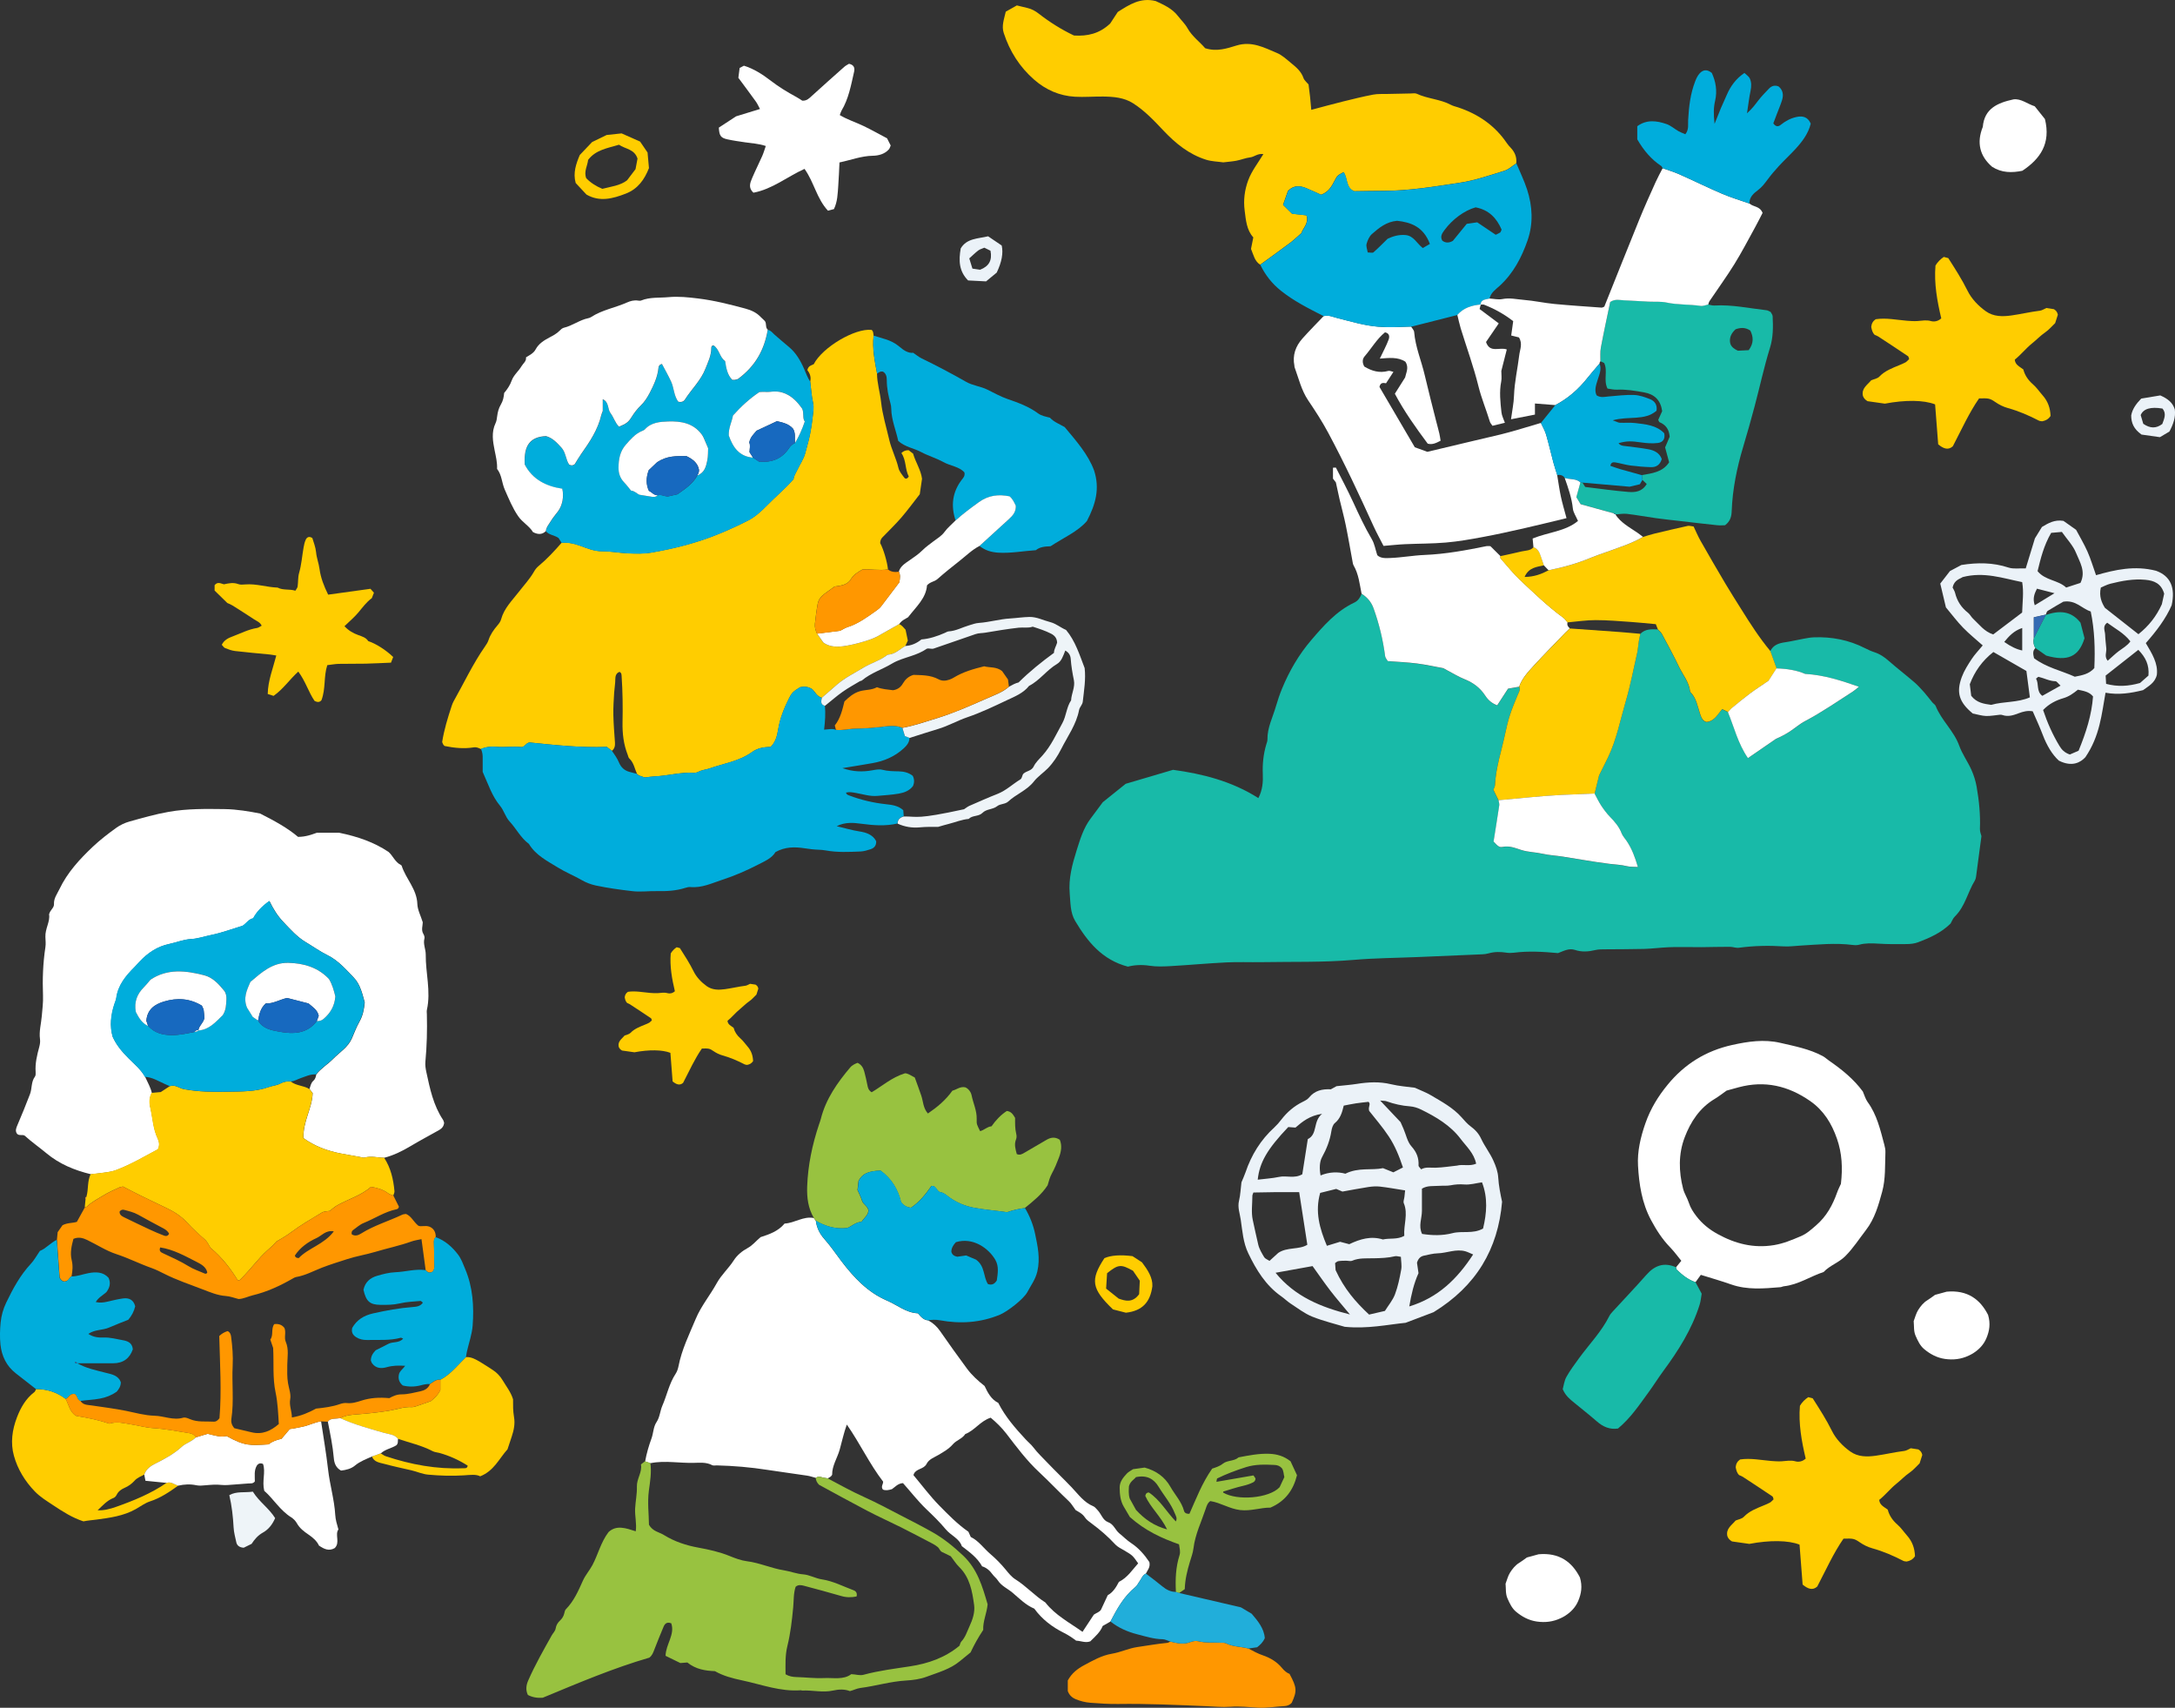 <svg xmlns="http://www.w3.org/2000/svg" id="Capa_2" data-name="Capa 2" viewBox="0 0 557.22 437.47"><rect x="0" y="0" width="557.22" height="437.47" fill="#333333" stroke="none"/><defs><style>      .cls-1 {        fill: #1769bf;      }      .cls-1, .cls-2, .cls-3, .cls-4, .cls-5, .cls-6, .cls-7, .cls-8, .cls-9, .cls-10, .cls-11, .cls-12 {        stroke-width: 0px;      }      .cls-2 {        fill: #18baa8;      }      .cls-3 {        fill: #356bb3;      }      .cls-4 {        fill: #21aeda;      }      .cls-5 {        fill: #98c240;      }      .cls-6 {        fill: #ff9700;      }      .cls-7 {        fill: #fff;      }      .cls-8 {        fill: #f1992d;      }      .cls-9 {        fill: #ffcd00;      }      .cls-10 {        fill: #eef4f8;      }      .cls-11 {        fill: #ebf2f8;      }      .cls-12 {        fill: #00addc;      }    </style></defs><g id="Capa_1-2" data-name="Capa 1"><g><path class="cls-9" d="m525.33,106.57c-.61.89-1.31,1.19-2.15,1.35-.26-.05-.58-.04-.83-.17-2.55-1.32-5.17-2.45-7.94-3.22-1.15-.32-2.21-.84-3.21-1.53-1.44-.99-1.77-1.01-4.18-.94-2.55,3.68-4.45,7.91-6.72,12.26-1.2,1.1-2.46.58-3.75-.5-.27-3.44-.53-6.86-.79-10.23-2.9-1.14-7.63-1.18-12.87-.19-1.55-.22-3.02-.43-4.43-.63-.59-.34-.98-.77-1.19-1.34-.44-1.94,1.13-2.81,2.11-4.01.7-.3,1.61-.43,2.1-.95,1.43-1.5,3.27-2.16,5.09-2.92.54-.23,1.1-.44,1.61-.73.33-.19.59-.52.93-.83-.1-.27-.12-.64-.31-.76-2.52-1.7-5.06-3.37-7.6-5.03-.32-.21-.71-.33-.92-.42-.64-.66-.74-1.35-.88-2.03.07-.85.44-1.51,1.14-1.98,2.7-.4,5.33.17,7.99.39.88.07,1.78.13,2.66.08,1.18-.07,2.3-.34,3.53.01.77.22,1.77.08,2.62-.7-1.05-4.43-1.87-8.96-1.48-13.53.57-.95,1.27-1.62,2.13-2.21.38.1.75.2,1.15.31,1.75,2.74,3.49,5.44,4.93,8.35,1.03,2.08,2.72,3.85,4.67,5.25,2,1.44,4.35,1.4,6.56,1.09,2.44-.34,4.84-.92,7.3-1.22.56-.07,1.09-.44,1.66-.69.68.1,1.36.21,1.95.3.52.34.85.69,1,1.42-.18.57-.42,1.31-.69,2.15-.81.77-1.58,1.7-2.54,2.36-1.23.84-2.23,1.92-3.36,2.82-1.62,1.3-2.86,2.92-4.45,4.18.12,1.34,1.22,1.76,2.19,2.5.37,1.44,1.2,2.72,2.45,3.8.96.83,1.69,1.93,2.54,2.89,1.29,1.47,1.92,3.19,1.99,5.24Z"></path><path class="cls-9" d="m490.6,398.66c-.61.89-1.31,1.19-2.15,1.35-.26-.05-.58-.04-.83-.17-2.55-1.32-5.17-2.45-7.94-3.22-1.15-.32-2.21-.84-3.21-1.53-1.44-.99-1.77-1.01-4.18-.94-2.55,3.68-4.45,7.91-6.72,12.26-1.2,1.1-2.46.58-3.75-.5-.27-3.44-.53-6.86-.79-10.23-2.9-1.14-7.63-1.18-12.87-.19-1.55-.22-3.02-.43-4.43-.63-.59-.34-.98-.77-1.19-1.34-.44-1.94,1.13-2.81,2.11-4.01.7-.3,1.61-.43,2.1-.95,1.43-1.5,3.27-2.16,5.09-2.92.54-.23,1.1-.44,1.61-.73.33-.19.59-.52.93-.83-.1-.27-.12-.64-.31-.76-2.52-1.7-5.06-3.37-7.6-5.03-.32-.21-.71-.33-.92-.42-.64-.66-.74-1.35-.88-2.03.07-.85.44-1.51,1.14-1.98,2.7-.4,5.33.17,7.99.39.88.07,1.78.13,2.66.08,1.18-.07,2.3-.34,3.53.01.77.22,1.77.08,2.62-.7-1.05-4.43-1.87-8.96-1.48-13.53.57-.95,1.27-1.62,2.13-2.21.38.1.75.2,1.15.31,1.75,2.74,3.49,5.44,4.93,8.35,1.03,2.08,2.72,3.85,4.67,5.25,2,1.44,4.35,1.4,6.56,1.09,2.44-.34,4.84-.92,7.3-1.22.56-.07,1.09-.44,1.66-.69.68.1,1.36.21,1.95.3.52.34.85.69,1,1.42-.18.57-.42,1.31-.69,2.15-.81.77-1.58,1.7-2.54,2.36-1.23.84-2.23,1.92-3.36,2.82-1.62,1.3-2.86,2.92-4.45,4.18.12,1.34,1.22,1.76,2.19,2.5.37,1.44,1.2,2.72,2.45,3.8.96.83,1.69,1.93,2.54,2.89,1.29,1.47,1.92,3.19,1.99,5.24Z"></path><path class="cls-9" d="m192.94,271.82c-.43.63-.94.86-1.54.97-.18-.04-.42-.03-.6-.12-1.83-.95-3.7-1.76-5.69-2.31-.82-.23-1.58-.6-2.3-1.09-1.03-.71-1.27-.72-2.99-.67-1.83,2.63-3.19,5.66-4.81,8.78-.86.78-1.76.41-2.69-.36-.19-2.47-.38-4.92-.57-7.32-2.08-.81-5.47-.85-9.22-.14-1.11-.16-2.16-.31-3.17-.45-.42-.25-.7-.55-.85-.96-.31-1.39.81-2.02,1.51-2.88.5-.21,1.15-.31,1.51-.68,1.02-1.07,2.35-1.55,3.65-2.09.39-.16.79-.31,1.15-.52.24-.14.42-.37.67-.59-.07-.19-.09-.46-.22-.55-1.8-1.22-3.62-2.41-5.44-3.6-.23-.15-.51-.23-.66-.3-.46-.47-.53-.97-.63-1.45.05-.61.32-1.08.82-1.42,1.93-.29,3.82.13,5.72.28.63.05,1.27.09,1.91.06.84-.05,1.65-.24,2.53.01.55.16,1.26.06,1.87-.5-.75-3.17-1.34-6.42-1.06-9.69.41-.68.91-1.16,1.52-1.58.27.07.54.14.82.22,1.25,1.96,2.5,3.89,3.53,5.98.74,1.49,1.95,2.76,3.34,3.76,1.43,1.03,3.11,1,4.7.78,1.74-.24,3.47-.66,5.23-.88.4-.05.78-.32,1.19-.49.49.07.98.15,1.4.21.37.24.61.49.71,1.02-.13.41-.3.94-.49,1.54-.58.55-1.13,1.22-1.82,1.69-.88.6-1.6,1.37-2.4,2.02-1.16.93-2.05,2.09-3.19,3,.09.96.87,1.26,1.57,1.79.26,1.03.86,1.95,1.75,2.72.69.6,1.21,1.38,1.82,2.07.93,1.05,1.37,2.29,1.42,3.75Z"></path><g><path class="cls-7" d="m284.49,415.38c-.6.34-1.2.69-1.99,1.14-.58,1.52-1.92,2.71-3.17,3.93-1.23.48-2.37-.12-3.63-.17-.97-.74-2.02-1.44-3.18-2.02-2.94-1.47-5.53-3.42-7.54-6.18-2.12-.88-3.77-2.54-5.53-4.05-1.26-1.08-2.88-1.73-3.83-3.21-.37-.57-.96-.99-1.36-1.55-.71-1-1.61-1.72-2.65-2.03-1.27-2.28-3.22-3.64-5.2-5.17-.65-1.99-2.82-2.74-4.13-4.33-1.51-1.82-3.22-3.48-4.93-5.11-2.2-2.1-4.04-4.51-6.01-6.71-1.32.08-2.02,1-2.83,1.55-.86.26-1.62.4-2.31.11-.62-.79.11-1.39.05-2.04-3.5-4.54-5.91-9.77-9.3-14.62-.78,2.14-1.24,4.34-1.83,6.44-.61,2.16-1.97,4.11-1.93,6.43-.25.49-.71.69-1.15.91-.56-.11-1.15-.15-1.69-.34-.53-.19-.93-.05-1.34.22-.76-.2-1.51-.47-2.28-.58-3.4-.52-6.8-.95-10.2-1.48-4.28-.67-8.58-1.03-12.9-1.14-.39,0-.85.11-1.16-.05-1.58-.84-3.25-.61-4.93-.59-1.68.02-3.36-.1-5.03-.19-1.97-.11-3.94-.13-5.89.27-.45-.15-.89-.3-1.34-.45.35-2.01.93-3.98,1.62-5.87.51-1.39.46-2.95,1.3-4.21.85-1.27.9-2.83,1.47-4.15,1.19-2.71,1.75-5.69,3.41-8.21.37-.56.61-1.26.74-1.92.83-4.3,2.76-8.19,4.43-12.18,1.37-3.28,3.67-6.02,5.36-9.1,1.22-2.21,3.07-3.82,4.39-5.89.81-1.28,2.16-2.39,3.52-3.12,1.29-.69,2.1-1.78,3.34-2.81,2.12-.69,4.48-1.46,6.15-3.48,2.59-.12,4.8-1.96,7.49-1.41.17.24.34.47.51.71.23,1.81.98,3.32,2.22,4.71,1.57,1.76,2.89,3.74,4.32,5.62,3.2,4.2,6.76,8.02,11.72,10.13,2.62,1.12,4.87,3.12,7.89,3.24.75.86,1.44,1.74,2.65,1.81,1.23.67,2.22,1.56,3.03,2.73,2.24,3.24,4.55,6.44,6.89,9.62,1.24,1.68,2.78,3.08,4.51,4.45.8,1.7,1.71,3.46,3.5,4.32,1.82,3.6,4.37,6.48,6.98,9.31.67.73,1.46,1.35,2.05,2.14,1.02,1.35,2.24,2.49,3.4,3.71,2.1,2.21,4.31,4.31,6.41,6.51,1.65,1.74,3.12,3.84,5.51,4.82.43.18.75.63,1.1.99.96.98,1.32,2.59,2.69,3.08,1.47.53,1.82,2.01,2.89,2.88.99.79,1.89,1.74,2.96,2.44,2.03,1.33,3.54,3.11,4.73,4.91.3,1.35-.5,2.09-.9,2.96-.89.39-1.12,1.31-1.64,2-.35.46-.58,1.06-1.02,1.41-2.95,2.38-4.72,5.6-6.42,8.87Zm-50.49-37.53c2.28,2.72,4.28,5.42,6.61,7.79,2.32,2.36,4.65,4.76,7.5,6.75.14.32.34.77.59,1.33,2,.95,3.3,2.89,5.01,4.35,1.43,1.22,2.74,2.55,3.94,4.01.74.91,1.52,1.89,2.49,2.49,2.76,1.72,4.93,4.2,7.68,5.93,2.52,3.25,6.14,5.12,9.51,7.52.96-1.46,1.93-2.93,2.9-4.4.63-.45,1.45-.64,1.84-1.28.59-1.26,1.13-2.43,1.73-3.71,1.37-.74,2.18-2.1,2.85-3.4,2.24-1.13,3.45-3.1,4.94-4.76-1.44-2.06-1.46-2.04-3.47-3.25-.84-.5-1.72-.87-2.44-1.64-1.81-1.96-3.84-3.71-5.99-5.3-.63-.47-1.32-.94-1.74-1.57-.64-.98-1.62-1.42-2.38-1.88-.65-.86-1.09-1.67-1.73-2.27-2.58-2.42-5-5.01-7.59-7.42-3.21-2.98-5.79-6.45-8.42-9.88-1.23-1.6-2.61-2.91-4.02-4.1-2.67.85-4.1,3.28-6.51,4.19-.77,1.2-2.27,1.59-3.12,2.56-1.09,1.26-2.41,2-3.77,2.8-1.1.65-2.42,1.07-3.03,2.29-.7,1.38-2.54,1.16-3.22,2.49-.04.09-.07.18-.14.37Z"></path><path class="cls-5" d="m165.28,374.34c.45.15.89.3,1.34.45.34,2.36-.07,4.74-.38,7.03-.41,3.08,0,6.05.02,8.77.97,1.71,2.6,1.87,3.84,2.63,2.72,1.68,5.68,2.66,8.83,3.23,2.7.49,5.43,1.1,7.96,2.13,1.47.59,2.95,1.16,4.46,1.35,3.27.41,6.26,1.82,9.5,2.33,1.63.26,3.2.9,4.9,1.03,1.66.12,3.14,1.04,4.83,1.29,2.84.43,5.44,1.8,8.13,2.8.55.2.97.71.73,1.58-1.29.26-2.59.28-3.96-.13-3.12-.92-6.28-1.74-9.42-2.59-.78-.21-1.55-.37-2.23.24-.57,1.72-.45,3.49-.62,5.24-.31,3.34-.69,6.69-1.5,9.97-.59,2.4-.47,4.84-.46,7.2.97.55,1.81.68,2.73.71,2.37.06,4.74.37,7.1.26,2.43-.12,5,.52,7.01-1,1.21.04,2.16.43,3.17.15,3.91-1.06,7.93-1.55,11.92-2.16,4.65-.71,8.96-2.22,12.64-5.28.15-.37.22-.81.47-1.08,1.06-1.11,1.46-2.56,2.08-3.88.81-1.72,1.44-3.65,1.19-5.46-.48-3.49-1.08-7.04-3.81-9.73-.84-.82-1.47-1.86-2.16-2.75-.76-.38-1.46-.75-2.19-1.07-.61-.26-.71-.94-1.17-1.31-.39-.31-.8-.59-1.24-.82-2.71-1.42-5.41-2.85-8.14-4.22-2.9-1.45-5.87-2.77-8.74-4.28-4.19-2.19-8.32-4.48-12.29-6.63-.59-.61-.79-1.16-.84-1.77.41-.27.81-.41,1.34-.22.53.2,1.12.24,1.69.34,3.11,1.65,6.19,3.36,9.41,4.81,3.23,1.45,6.35,3.15,9.5,4.77,2.72,1.4,5.45,2.79,8.11,4.3,2.83,1.62,5.32,3.66,7.72,5.92,3.68,3.48,4.95,7.96,6.27,12.48-.21,2.27-1.24,4.36-1.13,6.56-1.27,1.91-2.33,3.81-3.24,5.76-.94.77-1.87,1.51-2.78,2.27-2.5,2.06-5.61,2.88-8.54,3.98-1.6.6-3.47.85-5.22.95-3.99.23-7.79,1.41-11.71,1.91-.92.12-1.69.56-2.66.8-1.34-.53-2.88-.47-4.29-.15-2.68.6-5.32-.14-7.97.01-.09,0-.19-.09-.28-.08-5.23.41-10.09-1.47-15.08-2.53-2.4-.51-4.83-1.13-6.96-2.36-2.55-.1-4.94-.5-7.07-2.22-.46.04-1.05.08-1.8.14-1.18-.58-2.49-1.22-3.78-1.85.06-2.97,2.45-5.42,1.46-8.33-1.19-.46-1.68.18-2,.94-.81,1.92-1.58,3.85-2.34,5.8-.29.75-.54,1.5-1.28,2.06-9.19,2.67-18.06,6.43-27.31,10.27q-2.18.16-3.81-.72c-.59-1.25-.46-2.46.1-3.72,1.75-3.99,3.91-7.77,6.03-11.56.33-.59.89-1.06,1-1.79.13-.82.55-1.47,1.15-2.03.51-.48.87-1.07,1.04-1.77.09-.38.17-.83.42-1.08,2.06-2.09,3.2-4.74,4.37-7.34.65-1.44,1.69-2.59,2.43-3.97,1.45-2.71,2.11-5.78,4.13-8.46,2.02-1.88,4.42-1.02,6.97-.2.28-2.01-.26-3.91-.16-5.83.1-1.88.51-3.74.45-5.59-.07-2.05,1.41-3.7,1.04-5.71.42-.33.73-.57,1.04-.81Z"></path><path class="cls-5" d="m209.02,312.7c-.17-.24-.34-.47-.51-.71-1.48-2.47-1.81-5.18-1.72-8.01.19-5.48,1.31-10.77,3.04-15.95.16-.47.34-.93.46-1.41,1.29-5.12,4.24-9.29,7.58-13.24.25-.29.6-.51.94-.72.24-.16.53-.24.9-.4.93.44,1.45,1.24,1.71,2.23.3,1.15.58,2.31.8,3.48.13.7.29,1.33,1.09,1.83,2.69-1.58,5.12-3.8,8.54-4.86.73,0,1.55.57,2.51,1.08.55,1.51,1.13,3.08,1.67,4.66.5,1.46.44,3.14,1.69,4.56,2.42-1.65,4.57-3.44,6.28-5.85,1.08-.25,2.02-1.18,3.36-.84.83.42,1.38,1.19,1.56,2.05.41,2.02,1.36,3.91,1.3,6.04-.04,1.41.04,1.42.88,3.12,1.04-.26,1.82-1.16,2.92-1.24,1.11-1.61,2.41-2.94,3.92-3.93,1.17.14,1.61.93,2.12,1.78,0,1.3-.05,2.69.28,4.04.12.5.15.98-.04,1.46-.53,1.3-.13,2.53.19,3.76.76.36,1.35.02,1.96-.34,1.87-1.1,3.76-2.18,5.62-3.28,1.1-.65,2.2-.86,3.44-.04.62,1.5.36,3.04-.21,4.54-.53,1.39-1.09,2.78-1.81,4.08-.54.98-.8,2.02-1.1,3.04-1.54,2.38-3.71,4.09-5.85,5.83-1.57.2-3.11.56-4.57,1.07-2.85-.43-5.69-.61-8.5-1.15-2.32-.45-4.34-1.31-6.21-2.62-.73-.51-1.42-1.23-2.26-1.34-1.12-.15-1.04-1.76-2.39-1.62-1.46,2.13-3.12,4.17-5.26,5.59-1.1-.16-1.87-.57-2.53-1.48-.75-3.19-2.42-6.01-5.26-8.05-3.17.13-4.62.79-5.62,2.63-.08.72-.16,1.51-.26,2.36.38.87.87,1.75,1.14,2.69.29,1.01,1.44,1.38,1.66,2.5-.04,1.25-1.13,1.93-1.76,2.94-1.49.08-2.53,1.13-3.63,1.58-3.07.39-5.66-.45-8.12-1.85Z"></path><path class="cls-12" d="m209.02,312.7c2.46,1.4,5.04,2.24,8.12,1.85,1.1-.45,2.14-1.5,3.63-1.58.64-1.01,1.72-1.69,1.76-2.94-.22-1.12-1.37-1.49-1.66-2.5-.27-.94-.76-1.82-1.14-2.69.09-.85.18-1.64.26-2.36,1-1.84,2.45-2.5,5.62-2.63,2.84,2.05,4.51,4.86,5.26,8.05.66.91,1.43,1.32,2.53,1.48,2.14-1.41,3.8-3.46,5.26-5.59,1.35-.14,1.27,1.47,2.39,1.62.84.11,1.53.83,2.26,1.34,1.87,1.31,3.89,2.18,6.21,2.62,2.81.54,5.65.72,8.5,1.15,1.46-.51,3-.87,4.57-1.07,1.22,2.06,2.1,4.26,2.59,6.59.67,3.18,1.35,6.31.58,9.65-.47,2.04-1.65,3.58-2.56,5.3-.95,1.79-5.12,4.99-6.99,5.77-5,2.09-10.15,2.41-15.43,1.45-.99-.18-1.97-.16-2.96,0-1.21-.07-1.9-.95-2.65-1.81-3.01-.12-5.27-2.13-7.89-3.24-4.96-2.11-8.52-5.94-11.72-10.13-1.43-1.88-2.75-3.86-4.32-5.62-1.24-1.39-1.99-2.9-2.22-4.71Zm41.05,9.99c2.34,1.7,1.81,4.4,3.04,6.25.97.3,1.64.04,2.26-.92.22-1.66.63-3.55-.38-5.3-1.71-2.96-5.73-5.86-10.09-4.52-.68.71-1.18,1.53-1.17,2.47.22.77.68,1.08,1.51,1.26.69-.1,1.55-.22,2.29-.33,1.07.46,1.98.85,2.55,1.09Z"></path><path class="cls-6" d="m319.84,422.29c1.21.65,2.4,1.31,3.73,1.76,1.88.64,3.6,1.67,4.88,3.24.58.71,1.24,1.25,1.92,1.5,1.89,3.49,1.95,4.39.56,7.41-.49.56-1.18.81-1.85.84-2.26.11-4.48.53-6.79.4-2.33-.13-4.68-.4-7.05-.23-2.16.15-4.35-.07-6.53-.16-7.42-.31-14.84-.66-22.27-.55-2.36.03-4.73-.13-7.09-.31-1.28-.1-2.53-.41-3.74-.91-.99-.41-1.66-1.05-2.05-2.08v-2.73c1.03-1.89,2.55-3.03,4.2-3.91,2.25-1.21,4.51-2.5,7.09-2.93,2.24-.37,4.27-1.39,6.56-1.72,2.53-.36,5.05-.82,7.61-1.06.28-.03.54-.22.8-.33,1.73.41,3.43.83,5.21.1.61-.25,1.41-.34,2.05-.18,1.86.47,3.74.27,5.6.37.49.03,1.05-.04,1.46.17,1.8.92,3.83.79,5.71,1.32Z"></path><path class="cls-5" d="m301.26,407.79c-.17-3.17-.05-6.33.92-9.38.3-.95.02-1.74-.12-2.81-4.39-1.54-8.69-3.49-12.6-7-.37-.62-.97-1.65-1.57-2.67-.88-1.51-1.03-3.2-1.04-4.89,0-1.5.92-2.58,1.87-3.6.4-.42.97-.68,1.56-1.09.96-.13,2.04-.28,2.97-.41,2.94.8,5.18,2.4,6.6,4.92,1.16,2.05,2.86,3.81,3.49,6.17.12.46.55.81,1.39.74,1.7-3.81,3.22-7.85,5.82-11.56.83-.29,1.85-.56,2.74-1.27,1.14-.92,2.88-.58,4.04-1.62,2.61-.5,5.23-1.02,7.9-.91,1.92.08,3.71.58,5.4,1.92.46.99,1,2.16,1.65,3.56-.9,3.69-2.9,6.64-6.81,8.31-2.5-.03-5.03.95-7.76.62-2.72-.32-4.99-1.88-7.64-2.3-.71.49-.95,1.28-1.19,2.02-1.12,3.34-2.69,6.53-3.12,10.1-.14,1.16-.57,2.3-.91,3.43-.69,2.27-1.25,4.56-1.32,7.01-.48.33-.96.66-1.45,1-.28-.09-.57-.19-.85-.28Zm10.38-28.2c3.35-.58,6.43-1.11,9.49-1.64.26.38.41.61.52.76-.01.55-.27.85-.64,1.03-.8.4-1.63.67-2.51.87-1.72.39-3.39.96-5.08,1.46-.05.01-.05.18-.07.27,3.58,2.15,11.78,1.51,14.48-1.37.37-.79.79-1.68,1.21-2.59-.21-.78-.15-1.6-.64-2.28-.49-.56-1.14-.8-1.85-.83-2.48-.12-4.92-.21-7.37.57-2.52.8-4.97,1.72-7.34,2.88-.1.05-.09.34-.2.88Zm-20.63-1.19c-.51.66-1.41,1.02-1.78,2.3-.04.82-.17,2,.2,3.18.56,1.02,1.14,2.05,1.6,2.9,2.23,2.42,4.67,4.1,7.97,5-1.61-3.34-4.28-5.65-5.59-8.59.15-.69.46-.86.93-.87,2.86,1.9,4.52,4.98,6.9,7.42.44-.84-.02-1.44-.26-2.06-.97-2.51-2.75-4.52-4.13-6.79-1.23-2.04-3-3.1-5.84-2.5Z"></path><path class="cls-4" d="m301.26,407.79c.28.09.57.19.85.28,5.19,1.21,10.38,2.41,15.79,3.67.73.44,1.67.99,2.77,1.64,1.55,1.81,3.18,3.75,3.36,6.25-.49,1.11-1.16,1.7-1.96,2.34-.67.1-1.45.21-2.22.32-1.88-.52-3.9-.4-5.71-1.32-.41-.21-.97-.14-1.46-.17-1.87-.11-3.75.1-5.6-.37-.63-.16-1.44-.07-2.05.18-1.78.74-3.48.32-5.21-.1-.65-.21-1.3-.59-1.96-.6-2.28-.03-4.39-.72-6.57-1.28-2.51-.65-4.77-1.66-6.8-3.26,1.7-3.27,3.47-6.49,6.42-8.87.44-.35.67-.95,1.02-1.41.52-.69.75-1.61,1.64-2,1.4,1.09,2.84,2.14,4.2,3.27,1.03.85,2.13,1.43,3.49,1.43Z"></path></g><g><path class="cls-9" d="m230.39,159.87c.66.3,1.09.86,1.61,1.44.18.87.38,1.79.58,2.79-.2.44-.42.91-.64,1.38-1.43.8-2.6,2.11-4.39,2.22-.23.01-.46.24-.67.39-1.79,1.27-3.92,1.86-5.8,3.01-2.22,1.36-4.58,2.5-6.58,4.21-1.33,1.13-2.63,2.29-3.95,3.43-1.22-.31-1.7-1.46-2.43-2.18-1.01-.68-2.04-.75-3.11-.53-1.75,1.07-2.13,1.38-2.89,2.92-1.25,2.5-2.28,5.06-2.74,7.85-.27,1.62-.64,3.28-1.95,4.55-1.71,0-3.36.29-4.74,1.29-3.28,2.38-7.25,2.92-10.93,4.22-.88.31-1.87.36-2.74.81-.38.2-.85.33-1.26.31-3.36-.22-6.61.75-9.93.9-.87.04-1.73.18-2.67.28-.51-.18-1.09-.39-1.66-.59,0,0-.02-.16-.02-.16h-.17s-.11-.17-.11-.17c-.61-1.34-.82-2.87-1.98-3.95-.23-.21-.28-.63-.41-.95-1.05-2.66-1.37-5.42-1.32-8.26.08-3.94.04-7.88-.23-11.81-.03-.43,0-.89-.53-1.16-.9.28-1.09,1.13-1.09,1.86,0,1.15-.22,2.27-.29,3.4-.12,1.92-.25,3.85-.21,5.77.05,2.35.24,4.7.41,7.06.06.84-.09,1.58-.78,2.13-.41-.32-.83-.64-1.3-1-6.73.27-13.42-.49-19.86-1.14-.96.25-1.19,1.16-1.99,1.19-2.18-.22-4.35.11-6.54-.08-1.28-.11-2.64.03-3.88.58-.56-.28-1.15-.54-1.77-.44-2.53.41-5.02.17-7.51-.34-.4-.25-.5-.69-.64-1.01.5-3.21,1.44-6.21,2.42-9.2.14-.42.29-.84.5-1.21,2.66-4.71,4.95-9.63,8.06-14.08.35-.5.7-1.04.89-1.61.47-1.45,1.31-2.63,2.28-3.77.4-.46.8-1,.95-1.57.76-2.83,2.82-4.81,4.52-7.01,1.33-1.72,2.83-3.31,3.91-5.21.31-.54.67-1.02,1.16-1.42,2.16-1.8,4.07-3.85,5.91-5.97,1.59-.13,3.06.15,4.59.7,1.86.67,3.71,1.48,5.82,1.47,2.24-.01,4.48.45,6.72.53,1.92.07,3.88.14,5.76-.18,5.95-1.02,11.79-2.49,17.39-4.8,2.5-1.03,4.96-2.15,7.37-3.37,1.87-.95,3.42-2.35,4.91-3.87,2.26-2.3,4.75-4.38,6.86-6.8.08-.85.56-1.49.89-2.21.69-1.51,1.7-2.86,2.12-4.5.39-1.53.87-3.04,1.18-4.58.33-1.61.57-3.24.74-4.88.12-1.11.34-2.2.07-3.37-.4-1.78-.5-3.64-.73-5.46.31-1.18-.16-2.2-.73-2.91.26-1.14,1.05-1.21,1.63-1.51,2.23-4.34,10.58-9.28,14.83-8.79.49.37.41.93.51,1.43-.38,3.31.29,6.52.88,9.74,0,2.46.77,4.81,1.03,7.24.36,3.32,1.35,6.5,2.1,9.74.57,2.47,1.78,4.73,2.36,7.22.21.89.91,1.7,1.48,2.47.27.37.76.41,1.16-.3-.98-1.82-.61-4.16-1.89-5.99.56-.55,1.12-.74,1.86-.73.35.27.77.59,1.14.87.65,2.25,2,4.17,2.29,6.45-.18,1.23-.36,2.45-.58,3.95-1.46,1.86-3,3.98-4.7,5.96-1.54,1.79-3.27,3.42-4.9,5.13-.38.4-.54.9-.54,1.44.85,1.54,1.81,4.82,1.99,6.73-2.24.35-4.51-.13-6.55.02-1.27.73-2.28,1.35-2.95,2.48-.55.94-1.53,1.41-2.6,1.63-.59.12-1.2.2-1.59.26-.96.7-1.75,1.25-2.52,1.82-.86.65-1.58,1.46-1.78,2.53-.32,1.71-.53,3.45-.72,5.18-.1.88.15,1.74.54,2.54.55.78,1.1,1.57,1.6,2.28,1.26.89,2.6,1.1,4.03,1.05,2.27-.08,7.77-1.49,9.77-2.59,1.9-1.05,3.77-2.13,5.66-3.2Z"></path><path class="cls-12" d="m123.18,191.87c1.24-.55,2.59-.69,3.88-.58,2.19.19,4.37-.14,6.54.08.8-.03,1.03-.94,1.99-1.19,6.44.65,13.13,1.41,19.86,1.14.47.36.88.68,1.3,1,.7.97,1.39,1.95,1.86,3.07.49,1.17,1.36,1.97,2.59,2.32.65.19,1.32.35,1.98.52,0,0,.11.16.11.16.05.08.11.14.19.17.58.21,1.16.41,1.66.59.94-.1,1.81-.24,2.67-.28,3.32-.15,6.57-1.11,9.93-.9.42.03.89-.11,1.26-.31.87-.45,1.86-.5,2.74-.81,3.68-1.3,7.66-1.84,10.93-4.22,1.38-1,3.03-1.29,4.74-1.29,1.31-1.26,1.68-2.92,1.95-4.55.46-2.79,1.5-5.36,2.74-7.85.77-1.53,1.14-1.85,2.89-2.92,1.07-.22,2.1-.15,3.11.53.73.73,1.21,1.87,2.43,2.18-.2.87-.41,1.74.79,2.08.22,1.98.06,3.96-.19,6.1,1.14-.06,2.1-.35,3.01.05,1.77.22,3.49-.32,5.25-.33,1.93,0,3.85-.16,5.78-.36,1.97-.2,4.01-.69,5.98.16.22.7.43,1.4.65,2.1.44.18.82.33,1.2.48,0,1.16-.7,1.98-1.47,2.69-2.26,2.08-4.97,3.25-7.97,3.78-2.45.44-4.9.82-7.75,1.29,2.77.96,5.19.99,7.63.56.88-.15,1.75-.36,2.61-.14,1.38.36,2.78.37,4.19.4,1.35.03,2.59.34,3.6,1.15.47.94.4,1.79.08,2.59-.94,1.25-2.29,1.73-3.67,1.97-1.81.31-3.65.42-5.49.58-1.87.17-3.65-.43-5.46-.75-.86-.15-1.69-.32-2.55-.1.1.51.47.61.78.73,3.05,1.16,6.21,1.9,9.45,2.25,1.58.17,3.14.37,4.43,1.53.04.53.08,1.05.12,1.57q-1.63.43-1.58,1.84c-3.05.71-6.1.49-9.16.08-2.09-.27-4.18-.52-6.44.61,2.11.49,3.92,1.05,5.82,1.34,1.74.26,3.42.82,4.3,2.49.06,1.16-.52,1.77-1.43,2.07-.83.27-1.7.54-2.56.58-2.98.13-5.97.27-8.93-.27-.6-.11-1.22-.16-1.83-.18-1.23-.04-2.43-.19-3.65-.38-2.44-.37-4.92-.4-7.4.98-.93,1.58-2.72,2.32-4.44,3.21-2.96,1.53-6.03,2.86-9.17,3.88-2.63.86-5.24,2.14-8.17,1.87-.42-.04-.88.06-1.29.2-2.38.77-4.83.89-7.3.84-2.1-.05-4.18.26-6.29.01-3.13-.36-6.26-.79-9.34-1.44-1.28-.27-2.5-.74-3.67-1.41-1.97-1.13-4.1-1.99-6.03-3.18-2.74-1.69-5.72-3.15-7.47-6.08-2.1-1.53-3.23-3.9-4.96-5.76-1.06-1.14-1.42-2.78-2.44-4.01-2.05-2.46-3.01-5.5-4.44-8.67,0-.91-.02-2.14,0-3.36.02-.89-.04-1.76-.49-2.56Z"></path><path class="cls-12" d="m207.58,97.75c.23,1.82.32,3.68.73,5.46.27,1.18.04,2.26-.07,3.37-.17,1.63-.41,3.27-.74,4.88-.32,1.54-.79,3.05-1.18,4.58-.42,1.64-1.43,2.99-2.12,4.5-.33.71-.81,1.35-.89,2.21-2.11,2.42-4.61,4.49-6.86,6.8-1.49,1.52-3.04,2.92-4.91,3.87-2.41,1.22-4.87,2.34-7.37,3.37-5.6,2.3-11.44,3.78-17.39,4.8-1.88.32-3.84.26-5.76.18-2.25-.09-4.48-.55-6.72-.53-2.11.01-3.95-.8-5.82-1.47-1.53-.55-3.01-.83-4.59-.7-.28-.44-.56-.87-.8-1.26-1.04-.73-2.39-.74-3.23-1.71.1-1.02.79-1.76,1.28-2.58.54-.89,1.25-1.68,1.86-2.52,1.11-1.53,1.53-3.77,1.07-5.76-4.14-.63-7.61-2.36-9.61-6.19-.29-4.9,1.38-7.09,5.44-7.29,1.72.48,2.85,1.74,3.97,2.97,1.14,1.25,1.08,3.11,1.98,4.34.61.32,1.01.19,1.4-.1.55-.88,1.06-1.8,1.67-2.65,2.19-3.08,4.28-6.21,5.15-9.97.1-.42.3-.82.37-1.01v-3.03c1.66.77,1.2,2.53,2,3.58.82,1.09,1.18,2.52,2.18,3.47,1.85-.8,2.36-1.14,3.14-2.38.7-1.12,1.46-2.14,2.43-3.07.93-.88,1.66-2.03,2.26-3.18,1.05-2.02,2.03-4.1,2.26-6.42.04-.46.2-.84.9-1.02.78,1.48,1.66,2.98,2.36,4.55.74,1.65.69,3.61,1.82,5.11.77.19,1.36-.01,1.71-.57,1.68-2.66,4.04-4.83,5.23-7.85.68-1.72,1.49-3.34,1.51-5.24,0-.31.03-.73.59-.76,1.51.97,1.54,3.07,2.96,4.01.29,1.86.6,3.56,1.82,4.8.34,0,.52.03.69,0,.43-.1.85-.22.75-.19,4.59-3.37,6.82-7.61,7.66-12.66.76.12,1.18.75,1.69,1.21,1.24,1.1,2.51,2.16,3.77,3.22,1.75,1.46,2.93,3.48,3.84,5.58.49,1.12.89,2.29,1.59,3.31Zm-14.65,19.48c.5.34,1.01.68,1.51,1.01,3.26.32,5.87-.7,7.7-3.44.4-.61.93-1.04,1.57-1.35.97-1.66,1.78-3.39,2.48-5.49-.67-.86-.13-2.17-.68-3.3-.37-.48-.71-.99-1.12-1.44-1.85-2.09-4.11-3.28-6.96-2.87-.89.13-1.74-.05-2.86.07-2.45,1.61-4.73,3.72-6.77,6-.33,1.73-1.18,3.23-1.08,5.13,1,2.88,2.56,5.39,6.21,5.67Zm-14.28,4.57c1.85-.66,2.26-2.3,2.59-3.93.2-1.02.14-2.09.2-3.05-.28-.65-.53-1.21-.76-1.77-.26-.65-.5-1.27-.95-1.85-2.16-2.84-5.25-3.34-8.46-3.24-2.15.07-4.41.21-6.04,2.03-.17.19-.44.3-.68.39-1.78.72-2.95,2.12-4.18,3.51-1.5,1.7-1.88,3.7-1.89,5.85-.01,1.46.4,2.75,1.44,3.83.61.63,1.13,1.34,1.76,2.1.94.08,1.61.87,2.17,1.07,1.32.21,2.27.37,3.22.52.54.09,1.05.02,1.46-.39.89-.25,1.7.27,2.55.31.86-.19,1.7-.38,2.48-.56,1.97-1.39,3.94-2.68,5.1-4.82Z"></path><path class="cls-7" d="m196.69,84.44c-.84,5.04-3.07,9.29-7.66,12.66.1-.03-.32.1-.75.19-.16.04-.34,0-.69,0-1.22-1.24-1.54-2.94-1.82-4.8-1.42-.94-1.45-3.04-2.96-4.01-.57.03-.59.46-.59.76-.02,1.89-.83,3.52-1.51,5.24-1.19,3.02-3.55,5.2-5.23,7.85-.35.55-.94.76-1.71.57-1.13-1.5-1.08-3.46-1.82-5.11-.71-1.57-1.59-3.07-2.36-4.55-.7.18-.86.57-.9,1.02-.23,2.32-1.21,4.4-2.26,6.42-.6,1.15-1.33,2.3-2.26,3.18-.97.93-1.73,1.95-2.43,3.07-.78,1.23-1.29,1.58-3.14,2.38-1-.95-1.35-2.38-2.18-3.47-.8-1.05-.33-2.81-2-3.58v3.03c-.07.19-.27.59-.37,1.01-.87,3.76-2.96,6.89-5.15,9.97-.61.86-1.12,1.78-1.67,2.65-.39.29-.78.42-1.4.1-.89-1.23-.84-3.09-1.98-4.34-1.12-1.23-2.25-2.49-3.97-2.97-4.07.2-5.74,2.39-5.44,7.29,2,3.83,5.47,5.56,9.61,6.19.46,1.98.05,4.23-1.07,5.76-.62.85-1.33,1.63-1.86,2.52-.49.82-1.18,1.56-1.28,2.58-.96.94-2.03.91-3.3.25-.91-1.55-2.7-2.47-3.81-4.1-1.45-2.12-2.39-4.46-3.41-6.77-.77-1.75-.75-3.78-1.97-5.31.07-1.68-.32-3.21-.63-4.76-.46-2.31-.86-4.65.23-6.94.26-.54.35-1.18.42-1.78.13-1.06.39-2.08.94-3,.56-.92.77-1.95.85-2.97.84-.99,1.51-2,1.93-3.18.51-1.43,1.76-2.39,2.51-3.67.44-.75,1.29-1.26,1.16-2.28.96-.6,1.94-1.05,2.46-2.03.78-1.47,2.13-2.31,3.53-3.05.93-.5,1.87-.97,2.62-1.75.3-.31.68-.65,1.07-.75,2.23-.52,4.06-2.02,6.31-2.46.25-.05.51-.16.72-.3,2.82-1.83,6.16-2.37,9.18-3.72.83-.37,1.82-.65,2.82-.48.25.04.55.07.78-.02,2.26-.92,4.67-.64,7.01-.86,2.55-.24,5.08.03,7.61.34,4.1.5,8.08,1.51,12.06,2.58,1.6.43,2.94,1.06,4.05,2.26.3.32.66.58.95.91.54.65.08,1.64.74,2.21Z"></path><path class="cls-12" d="m224.71,95.72c-.59-3.22-1.26-6.43-.88-9.74,1.01.31,2.02.6,3.03.92,1.26.4,2.43.96,3.47,1.83,1.07.9,2.22,1.78,3.64,1.65.77.52,1.38,1.05,2.08,1.39,3.88,1.89,7.7,3.89,11.44,6.03,1.71.98,3.71,1.15,5.43,1.99,1.73.84,3.37,1.79,5.23,2.43,2.71.93,5.45,1.93,7.81,3.68.87.64,1.94.81,3.03,1.1.99,1.1,2.43,1.62,3.77,2.4,2.94,3.53,6.04,7.01,7.55,11.15,1.48,4.59.42,8.56-1.85,12.91-2.29,2.7-6.05,4.31-9.31,6.47-1.48.05-2.79.18-3.77,1.01-3.28.22-6.4.82-9.59.64-1.82-.11-3.42-.59-4.84-1.72,2.51-2.3,5.02-4.6,7.54-6.88,1.01-.91,1.83-1.89,1.74-3.42-.4-.81-.75-1.71-1.59-2.4-2.79-.55-5.36-.32-7.88,1.5-2.05,1.48-4.09,2.96-5.94,4.68-1.26-3.76-.85-7.26,1.59-10.46.36-.47.86-.92.67-1.86-1.34-1.51-3.6-1.66-5.41-2.66-1.82-1.01-3.88-1.59-5.72-2.58-1.85-.99-4.05-1.24-5.83-2.83-.55-2.68-1.75-5.35-1.79-8.29,0-.43-.07-.88-.19-1.3-.55-1.95-.95-3.92-.95-5.96,0-.88-.17-1.76-.99-2.2-.69-.14-1.1.22-1.51.54Z"></path><path class="cls-10" d="m233.03,189.03c-.38-.15-.76-.3-1.2-.48-.21-.7-.43-1.4-.65-2.1,3.02-.54,5.9-1.55,8.82-2.45,4.36-1.35,8.54-3.19,12.7-5.03,1.99-.88,4.11-1.58,5.8-3.06.84-.47,1.68-.92,2.45-1.09,2.87-2.84,5.87-5.24,9.07-7.58,0-.93.58-1.75.81-2.62-.06-1.13-.59-1.8-1.56-2.3-1.49-.76-3.06-1.27-4.7-1.79-1.15.42-2.39.13-3.58.26-2.85.32-5.69.79-8.52,1.27-.86.15-1.73.08-2.59.39-3.53,1.26-7.09,2.42-10.62,3.67-.64.23-1.21-.13-1.8.05-1.24.86-2.62,1.41-4.04,1.88-1.66.56-3.4,1.04-4.88,1.93-2.54,1.53-5.44,2.4-7.74,4.34-.12.1-.35.08-.49.17-1.49.9-3.03,1.73-4.44,2.73-1.57,1.11-3.02,2.39-4.52,3.59-1.21-.33-.99-1.21-.79-2.08,1.32-1.14,2.62-2.3,3.95-3.43,2-1.71,4.36-2.85,6.58-4.21,1.88-1.15,4.01-1.75,5.8-3.01.21-.15.44-.38.67-.39,1.79-.11,2.96-1.42,4.39-2.22,1.55-.08,2.89-.68,4.12-1.67,2.09-.17,4.07-.83,6-1.68.32-.14.64-.36.96-.38,1.87-.11,3.49-1.04,5.23-1.55.83-.25,1.63-.56,2.54-.62,2.69-.19,5.29-.98,7.99-1.14,1.65-.1,3.3-.36,4.96-.39,1.88-.03,3.56.88,5.34,1.33,1.47.38,2.6,1.39,4.03,2,2.37,2.83,3.45,6.36,4.76,9.77.33,2.89-.17,5.74-.48,8.59-.09.83-.8,1.37-.95,2.15-.7,3.7-2.93,6.72-4.58,9.99-.89,1.77-2.03,3.51-3.4,4.92-1.14,1.17-2.59,2.1-3.6,3.4-1.77,2.27-4.52,3.23-6.56,5.12-.8.75-2.02.54-2.87,1.22-1.1.87-2.71.66-3.74,1.7-.98.99-2.56.56-3.53,1.55-1.76.15-3.39.84-5.09,1.27-.85.21-1.69.47-2.71.76-1.46,0-3.1-.03-4.77.13-1.85.18-3.84-.12-5.62-.95q-.05-1.41,1.58-1.84c3.63-.03,3.2.81,15.41-1.85.51-.32.92-.67,1.4-.88,2.41-1.05,4.81-2.12,7.25-3.08,2.16-.86,3.81-2.48,5.75-3.66.59-.36.41-1.16.91-1.56.8-.66,2.01-.67,2.54-1.77.53-1.1,1.44-1.92,2.25-2.82,2.2-2.45,3.52-5.43,5.09-8.27,1.03-1.87,1.05-4.08,2.25-5.86.08-1.75,1.08-3.39.71-5.18-.37-1.81-.68-3.63-.81-5.47-.07-.87-.48-1.6-1.39-2.1-.54,1.35-.96,2.75-2.11,3.43-2.65,1.56-4.42,4.21-7.17,5.62-1.47,1.87-3.65,2.72-5.67,3.67-3.32,1.57-6.64,3.17-10.14,4.36-2.56.87-4.93,2.25-7.54,3.02-2.43.73-4.83,1.52-7.25,2.28Z"></path><path class="cls-7" d="m244.83,133.32c1.86-1.72,3.89-3.19,5.94-4.68,2.52-1.82,5.09-2.05,7.88-1.5.83.7,1.19,1.6,1.59,2.4.09,1.53-.73,2.51-1.74,3.42-2.53,2.28-5.03,4.59-7.54,6.88-1.94,1-3.48,2.55-5.18,3.88-1.92,1.5-3.81,3.03-5.64,4.64-.75.66-1.82.65-2.65,1.59-.22,3.25-2.74,5.44-4.85,8.17-.65.41-1.65.8-2.25,1.73-1.89,1.07-3.76,2.15-5.66,3.2-1.99,1.1-7.49,2.52-9.77,2.59-1.43.05-2.77-.15-4.03-1.05-.5-.72-1.05-1.5-1.6-2.28,1.99-.25,3.98-.5,5.9-.74.69-.34,1.29-.74,1.95-.95,2.71-.87,4.95-2.53,7.23-4.14.51-.36.98-.7,1.35-1.2,1.56-2.09,3.15-4.16,4.64-6.11.19-1.05.32-1.91-.12-2.74.39-1.36,1.54-2.07,2.59-2.8,1.21-.84,2.43-1.64,3.48-2.69.85-.84,1.85-1.55,2.81-2.28.97-.74,2.05-1.35,2.78-2.35.83-1.14,1.92-2.01,2.89-3.01Z"></path><path class="cls-6" d="m227.51,145.88c.82.67,1.78.72,2.77.58.43.83.31,1.69.12,2.74-1.48,1.95-3.07,4.02-4.64,6.11-.38.5-.84.85-1.35,1.2-2.28,1.61-4.52,3.27-7.23,4.14-.66.21-1.25.61-1.95.95-1.92.24-3.91.49-5.9.74-.39-.8-.64-1.66-.54-2.54.19-1.73.4-3.47.72-5.18.2-1.06.92-1.88,1.78-2.53.77-.58,1.56-1.13,2.52-1.82.39-.06.99-.14,1.59-.26,1.07-.22,2.05-.69,2.6-1.63.66-1.13,1.68-1.75,2.95-2.48,2.05-.15,4.31.33,6.55-.02Z"></path><path class="cls-3" d="m163.48,198.58c-.08-.04-.15-.09-.19-.17h.17s.02.17.02.17Z"></path><path class="cls-6" d="m214.17,186.98c-.09-.34-.18-.67-.3-1.15,1.42-1.77,1.94-3.99,2.47-6.14,1.19-1.17,2.36-2.15,3.94-2.62,1.43-.42,2.98-.25,4.39-1.03,1.3.5,2.7.59,4.12.77,1.09-.15,1.94-.72,2.5-1.69.6-1.02,1.36-1.82,2.73-2.24,2.06.08,4.33,0,6.43,1.13.89.49,1.87.41,2.81.08.41-.14.81-.34,1.18-.57,2.35-1.42,4.95-2.16,7.7-2.84,1.39.4,3.07.04,4.58,1.21.43.61.98,1.39,1.52,2.17.08.62.16,1.23.24,1.83-1.69,1.48-3.8,2.17-5.8,3.06-4.16,1.85-8.33,3.69-12.7,5.03-2.92.9-5.8,1.91-8.82,2.45-1.97-.85-4.01-.36-5.98-.16-1.93.2-3.85.35-5.78.36-1.76,0-3.48.54-5.25.33Z"></path><path class="cls-7" d="m168.51,126.87c-.41.41-.92.47-1.46.39-.95-.15-1.9-.31-3.22-.52-.56-.2-1.23-.99-2.17-1.07-.63-.76-1.15-1.47-1.76-2.1-1.04-1.08-1.46-2.37-1.44-3.83.02-2.15.39-4.15,1.89-5.85,1.23-1.39,2.4-2.79,4.18-3.51.24-.1.51-.21.68-.39,1.63-1.82,3.9-1.96,6.04-2.03,3.2-.1,6.3.4,8.46,3.24.44.58.69,1.21.95,1.85.23.56.48,1.12.76,1.77-.05.96,0,2.03-.2,3.05-.32,1.63-.74,3.27-2.59,3.93.28-.46.51-.93.45-1.49-.37-1.85-1.74-2.76-3.23-3.48-2.52,0-5-.13-7.54,1.61-.49.46-1.32,1.24-2.1,1.99q-1.09,2.89.04,5.31c.75.33,1.28,1.17,2.27,1.12Z"></path><path class="cls-7" d="m192.92,117.23c-3.65-.29-5.2-2.79-6.21-5.67-.09-1.91.75-3.4,1.08-5.13,2.04-2.28,4.32-4.38,6.77-6,1.11-.12,1.97.05,2.86-.07,2.85-.41,5.11.78,6.96,2.87.4.45.75.96,1.12,1.44.55,1.13.01,2.44.68,3.3-.7,2.1-1.51,3.83-2.48,5.49-.18-1.19.22-2.46-.55-3.67-1.03-1.17-2.54-1.56-4.1-1.9-1.74.81-3.47,1.62-5.22,2.44-.7.86-1.6,1.6-1.88,3.03.35.68.09,1.63.07,2.47.34.53.62.97.9,1.4Z"></path><path class="cls-1" d="m168.51,126.87c-.99.05-1.52-.8-2.27-1.12q-1.13-2.42-.04-5.31c.79-.75,1.62-1.53,2.1-1.99,2.54-1.74,5.02-1.62,7.54-1.61,1.49.72,2.86,1.63,3.23,3.48.06.56-.17,1.03-.45,1.49-1.16,2.14-3.13,3.43-5.1,4.82-.77.17-1.62.37-2.48.56-.85-.04-1.66-.56-2.55-.31Z"></path><path class="cls-1" d="m192.92,117.23c-.28-.44-.56-.87-.9-1.4.02-.85.28-1.79-.07-2.47.28-1.43,1.18-2.17,1.88-3.03,1.76-.82,3.48-1.63,5.22-2.44,1.57.34,3.07.73,4.1,1.9.77,1.21.37,2.48.55,3.67-.64.31-1.17.74-1.57,1.35-1.83,2.75-4.45,3.76-7.7,3.44-.5-.34-1-.67-1.51-1.01Z"></path></g><g><path class="cls-7" d="m23.24,300.79c-4.16-1.02-8.02-2.59-11.38-5.4-1.81-1.51-3.77-2.87-5.54-4.48-.58-.35-1.39.11-1.96-.48-.52-.75-.23-1.44.1-2.21,1.12-2.62,2.2-5.26,3.22-7.93.56-1.46.26-3.16,1.28-4.51.21-.28.19-.78.17-1.16-.16-2.22.36-4.33.93-6.44.18-.69.28-1.35.18-2.05-.26-1.95.3-3.88.46-5.79.15-1.76.39-3.54.32-5.3-.16-4.15-.02-8.28.61-12.39.14-.88.03-1.79,0-2.63-.09-2.13,1.26-3.97.94-5.79.28-1.17,1.31-1.64,1.26-2.63-.08-1.49.81-2.6,1.4-3.84,2.04-4.27,5.18-7.67,8.55-10.86,1.86-1.76,3.91-3.33,5.99-4.83,1.02-.74,2.24-1.3,3.45-1.64,3.33-.93,6.68-1.89,10.08-2.48,4.67-.82,9.42-.75,14.15-.69,3.29.04,6.49.61,9.19,1.14,3.77,1.91,7.03,3.7,9.72,5.98,1.92-.01,3.41-.55,4.82-1.06h5.71c4.85,1,8.93,2.43,12.65,4.91,1.12.98,1.67,2.62,3.17,3.35.08.04.17.13.2.21,1.07,3.35,3.88,5.96,4.01,9.77.05,1.52.87,3.01,1.39,4.7,0,.88-.47,1.97.17,3.01.19.32.35.8.26,1.13-.39,1.43.34,2.74.33,4.1-.05,4.73,1.36,9.42.3,14.17-.08.38-.02.79-.01,1.19.1,4.05,0,8.09-.38,12.13-.08.87.06,1.79.25,2.66.91,4.23,1.79,8.48,4.25,12.18.16.24.21.55.3.78-.07.93-.61,1.5-1.33,1.9-2.42,1.36-4.87,2.66-7.25,4.08-2.14,1.27-4.34,2.37-6.76,2.99-1.66,0-3.31-.53-4.99-.05-.35.1-.78-.07-1.16-.14-1.65-.29-3.31-.59-4.96-.9-3.51-.66-6.78-1.92-9.57-3.94-.2-4.16,2.22-7.66,2.35-11.53-.35-.44-.59-.75-.83-1.06.28-.73.35-1.54,1.01-2.11.46-.4.64-.99.73-1.59,1.22-1.6,2.98-2.61,4.36-4.03,1.64-1.68,3.78-2.93,4.77-5.21.63-1.45,1.18-2.95,1.96-4.32.86-1.52,1.17-3.14,1.34-4.91-.62-2.22-1.12-4.61-2.82-6.38-2.05-2.13-4.02-4.4-6.75-5.74-1.95-.96-3.72-2.25-5.58-3.35-2.17-1.29-3.91-3.27-5.68-5.12-1.51-1.58-2.63-3.41-3.58-5.38q-2.9,2.06-4.14,4.43c-1.12.19-1.76,1.3-2.68,1.9-2.73.83-5.34,1.82-8.05,2.37-1.74.36-3.47.96-5.2,1.05-1.94.1-3.64.86-5.47,1.23-3.16.64-5.63,2.32-7.76,4.62-.4.43-.79.88-1.21,1.3-2.26,2.25-4.26,4.64-4.71,7.97-.07.48-.28.95-.44,1.42-.97,2.87-1.27,5.78-.47,8.51,1.01,2.24,2.45,3.85,3.99,5.42,1.51,1.54,3.23,2.91,4.3,4.85.61,1.35,1.37,2.64,1.71,4.1-.66,1.19-.67,2.49-.37,3.74.62,2.66.7,5.45,1.92,7.99.36.75.52,1.71.04,2.7-3.48,1.85-6.95,3.92-10.75,5.34-.74.27-1.53.43-2.31.55-1.37.21-2.75.34-4.13.5Z"></path><path class="cls-9" d="m79.25,278.95c.24.31.49.62.83,1.06-.13,3.88-2.55,7.37-2.35,11.53,2.79,2.03,6.06,3.28,9.57,3.94,1.65.31,3.3.6,4.96.9.39.07.82.24,1.16.14,1.68-.47,3.33.06,4.99.05,1.71,2.6,2.37,5.53,2.65,8.57.03.36-.19.74-.3,1.11-.45-.19-.96-.3-1.35-.59-1.23-.91-2.62-1.36-4.37-1.64-2.43,2.18-5.72,3.11-8.64,4.74-.69.38-1.28.93-1.94,1.43-.65.13-1.43.09-1.99.42-2.7,1.62-5.44,3.21-7.96,5.09-1.21.9-2.46,1.62-3.71,2.34-.7.85-1.53,1.56-2.34,2.29-1.1.98-2.07,2.05-3.03,3.18-1.26,1.48-2.57,2.98-3.97,4.36-.11.11-.37.05-.56.07-1.86-2.99-3.96-5.78-6.92-8.26-.44-.51-.72-1.48-1.51-2.17-1.57-1.37-3.12-2.78-4.51-4.31-1.51-1.66-3.37-2.82-5.31-3.75-3.75-1.78-7.49-3.56-11.12-5.5-.36.08-.67.09-.93.21-1.43.66-2.86,1.29-4.22,2.13-1.42.87-2.9,1.61-4.11,2.79-.13.12-.37.13-.56.19.07-.66.14-1.31.2-1.97.08-.27.17-.54.25-.8.54-1.87.17-3.91,1.07-5.72,1.38-.16,2.76-.3,4.13-.5.78-.12,1.57-.27,2.31-.55,3.8-1.42,7.27-3.49,10.75-5.34.48-.99.32-1.95-.04-2.7-1.22-2.54-1.3-5.33-1.92-7.99-.29-1.25-.29-2.55.37-3.74.75-.07,1.51-.13,2.36-.21.72-.47,1.51-.99,2.29-1.5,1.37-.51,2.44.53,3.67.76,3.71.69,7.43.73,11.16.65,3.54-.07,7.1.03,10.54-1.19.99-.35,2.11-.41,3.06-.95.82-.46,1.68-.53,2.58-.48,1.38,1.12,3.26,1.01,4.74,1.91Z"></path><path class="cls-6" d="m21.72,309.28c.19-.06.43-.07.56-.19,1.21-1.18,2.69-1.91,4.11-2.79,1.37-.84,2.79-1.47,4.22-2.13.26-.12.57-.13.93-.21,3.63,1.94,7.37,3.72,11.12,5.5,1.95.93,3.8,2.09,5.31,3.75,1.4,1.53,2.95,2.94,4.51,4.31.78.69,1.07,1.66,1.51,2.17,2.95,2.49,5.05,5.28,6.92,8.26.19-.02.45.03.56-.07,1.4-1.38,2.71-2.88,3.97-4.36.96-1.13,1.93-2.2,3.03-3.18.81-.72,1.64-1.44,2.34-2.29,1.25-.72,2.5-1.44,3.71-2.34,2.52-1.88,5.26-3.47,7.96-5.09.56-.33,1.34-.3,1.99-.42.67-.5,1.26-1.05,1.94-1.43,2.93-1.63,6.22-2.56,8.64-4.74,1.75.27,3.14.73,4.37,1.64.38.28.89.4,1.35.59.48.96.97,1.92,1.43,2.85-.08.35-.27.59-.58.65-3.05.62-5.63,2.39-8.46,3.53-.99.4-1.82,1.18-2.71,1.81-.35.25-.44.63-.33,1.09.86.56,1.69.24,2.45-.24,3.3-2.06,7.03-3.15,10.51-4.8.26-.12.58-.12.93-.18,1.35.53,1.88,1.95,3.13,2.99.69.39,1.73-.14,2.87.26,1.06.43,1.66,1.35,1.62,2.69-.38.37-.48.81-.46,1.33.05,1.66.11,3.33.1,4.99,0,.85.2,1.77-.39,2.49-.78.54-1.33.19-1.83-.36-.35-2.61-.7-5.22-1.07-7.94-.99.22-1.78.32-2.51.58-3.05,1.1-6.23,1.75-9.33,2.68-2.38.71-4.85,1.1-7.19,1.86-2.16.7-4.35,1.37-6.47,2.19-2.19.85-4.27,2.01-6.63,2.4-.28.05-.56.21-.81.36-3.25,1.87-6.62,3.44-10.29,4.32-1.24.3-2.4.93-3.64.95-1.13-.28-2.17-.7-3.24-.77-2.12-.14-4.07-.98-5.95-1.7-3.29-1.27-6.67-2.39-9.85-4-1.02-.51-2.09-1.06-3.21-1.46-3.06-1.07-5.95-2.56-9.05-3.57-2.6-.85-4.96-2.41-7.45-3.61-1.08-.52-2.21-.87-3.55-.3-.47,1.76-.91,3.57-.44,5.47.34,1.38.22,2.75-.04,4.12-.59.33-.73,1.2-1.63,1.3-.58.08-1.02-.25-1.41-.96-.23-3.14-.47-6.43-.71-9.72.06-.57.11-1.14.19-1.92.38-.54.87-1.25,1.24-1.78,1.27-.67,2.49-.5,3.68-.87.67-1.22,1.37-2.48,2.07-3.75Zm8.93,1.06c-.09.77.48,1.17,1.11,1.47,2.22,1.08,4.45,2.16,6.69,3.2,1.16.54,2.35,1.04,3.55,1.5.45.17.99.22,1.32-.48-.28-.58-.78-.99-1.4-1.33-2.18-1.16-4.37-2.32-6.52-3.53-1.14-.64-2.39-.92-3.62-1.25-.4-.11-.77,0-1.13.41Zm10.39,9.21c-.38,1.01.24,1.26.75,1.5,2.24,1.04,4.49,2.05,6.6,3.35,1.16.72,2.49,1.16,3.75,1.71.34.15.71.38.97-.16-.34-1.52-1.72-2.17-2.86-2.76-2.94-1.5-5.88-3.14-9.21-3.64Zm44.48-4.12c-2.06-.38-3.1,1.12-4.45,1.73-2.23,1.01-4.21,2.45-5.54,4.48.16.48.4.6,1,.64,2.46-2.6,6.49-3.49,8.99-6.85Z"></path><path class="cls-9" d="m45.65,380.57c-2.25,1.61-4.52,3.16-7.21,4.03-1.29.42-2.43,1.28-3.62,1.96-3.19,1.8-6.7,2.25-10.2,2.72-1.06.14-2.15.21-3.24.44-2.84-.92-5.29-2.49-7.77-4.14-1.64-1.09-3.31-2.1-4.69-3.53-2.52-2.61-4.39-5.67-5.35-9.12-.92-3.29-.46-6.65.78-9.87.97-2.51,2.26-4.79,4.46-6.46.21-.16.29-.5.43-.76,2.81-.03,5.33.8,7.58,2.5.83,1.52,1.05,3.44,2.72,4.37,2.91.48,5.72,1.04,8.51,1.98,1.94-.66,3.87-.07,5.81.23,1.76.27,3.49.79,5.26.9,3.17.2,6.27.8,9.39,1.3.74.12,1.31.43,1.69,1.07-1.04,1.09-2.6,1.47-3.65,2.44-2,1.83-4.3,3.07-6.69,4.26-1.2.6-2.42,1.39-2.89,2.84-.86.47-1.8.79-2.49,1.56-.72.8-1.56,1.42-2.59,1.86-.76.33-1.55.85-1.97,1.71-.17.34-.46.72-.79.84-1.76.67-2.93,2.08-4.12,3.18,1.56.1,3.22-.34,4.74-.88,4.5-1.59,8.94-3.4,12.92-6.14,1.15-.4,2,.44,2.99.71Z"></path><path class="cls-12" d="m16.81,358.34c-2.24-1.7-4.77-2.53-7.58-2.5-1.72-1.34-3.43-2.69-5.15-4.02-2.42-1.87-3.64-4.43-3.96-7.37-.2-1.86-.14-3.78.04-5.64.17-1.76.64-3.48,1.43-5.12,1.72-3.57,3.58-7.03,6.32-9.96.87-.93,1.48-2.1,2.31-3.29,1.55-.6,2.7-2.06,4.32-2.84.24,3.29.48,6.58.71,9.72.39.71.83,1.04,1.41.96.89-.1,1.04-.96,1.63-1.3,1.51,0,2.9-.57,4.35-.84,1.89-.36,3.76-.37,5.17,1.18.66,1.43.25,2.59-.56,3.69-.89.79-2.02,1.35-2.72,2.53,1.13.24,2,.12,2.88-.08,1.35-.31,2.7-.65,4.07-.84,1.55-.22,2.73.32,3.16,2.01-.3,1.28-.88,2.4-1.78,3.45-1.61.65-3.28,1.27-4.91,1.99-1.67.73-3.66.46-5.32,1.63,1.3.85,2.58.97,3.88.92,1.71-.06,3.35.41,5,.7,1.15.21,2.36.62,2.52,2.32-.79,2.29-2.42,3.58-5.05,3.58-3.07,0-6.14,0-9.21,0-.15-.21-.28-.47-.61-.29.1.34.39.24.63.27,2.23,1.3,4.73,1.79,7.18,2.43,1.33.35,2.74.52,3.63,1.74.17.23.26.52.36.73-.02,1.01-.49,1.74-1.08,2.42-1.31.9-2.72,1.47-4.32,1.76-1.66.31-3.32.35-4.97.59-1.01-.21-.71-1.86-1.77-1.79-1.1.03-1.27,1.07-2.03,1.28Z"></path><path class="cls-12" d="m109.02,325.36c.5.55,1.05.9,1.83.36.6-.72.39-1.64.39-2.49,0-1.66-.05-3.33-.1-4.99-.02-.52.09-.97.46-1.33,2.41.85,4.25,2.51,5.75,4.47.82,1.07,1.29,2.42,1.82,3.68,1.97,4.66,2.29,9.57,1.92,14.51-.17,2.23-.96,4.41-1.46,6.62-.11.48-.17.96-.25,1.45-2.1,2.05-3.91,4.42-6.58,5.82-1.14-.22-1.86.59-2.7,1.09-.81-.06-1.57.13-2.34.33-1.56.4-3.12.4-4.58.03-.94-.82-1.19-1.69-.99-2.77.17-.93,1.03-1.43,1.62-2.27-1.78-.1-3.23-.07-4.7.35-1.37.39-2.78.37-3.77-.97-.17-.23-.24-.53-.33-.74.02-1.02.43-1.78,1.23-2.62.96-.48,2.12-1.04,3.25-1.64,1.17-.63,2.77-.12,3.79-1.35-.27-.09-.47-.25-.63-.21-2.82.77-5.71.5-8.58.57-1.02.02-1.97-.17-2.84-.73-.82-.53-1.27-1.24-.99-2.38,1.15-2.01,2.94-3.16,5.33-3.7,3.38-.76,6.78-1.38,10.23-1.64.98-.07,1.91-.2,2.54-1.12-.3-.23-.46-.44-.6-.43-1.77.17-3.57.21-5.28.62-1.68.4-3.35.4-5.02.38-2.73-.04-3.66-.93-4.32-3.86.42-1.95,1.67-3.06,3.55-3.6,1.52-.44,3.02-.83,4.64-.9,2.56-.1,5.07-.9,7.67-.54Z"></path><path class="cls-7" d="m45.65,380.57c-.99-.27-1.84-1.11-2.99-.71-1.79-.18-3.58-.36-5.4-.54-.12-.66-.21-1.13-.3-1.59.47-1.44,1.69-2.24,2.89-2.84,2.39-1.19,4.69-2.43,6.69-4.26,1.06-.97,2.61-1.35,3.65-2.44,1.03-.31,2.06-.62,3.01-.91,1.72.41,3.31.95,4.83.57,4.79,2.65,6.06,2.41,10.79,2.14.89-.75,2.09-1.17,3.3-1.42.75-.89,1.44-1.71,2.11-2.5,1.15-.14,2.2-.39,3.25-.6,1.65-.32,3.12-1.15,4.78-1.38.61,4.11,1.32,8.2,1.79,12.33.44,3.92,1.61,7.72,1.84,11.66.07,1.2.41,2.32.81,3.71-.97,1.32.51,3.34-.94,4.77-1.49.86-2.72.26-4.04-.64-.53-1.15-1.52-2.03-2.7-2.83-1.11-.75-2.24-1.6-2.95-2.87-.32-.58-.85-1.14-1.41-1.5-2.93-1.82-4.64-4.82-6.96-6.83-.62-2.51.41-4.79-.31-6.88-.7-.3-1.12-.12-1.51.29-.87,1.31-.57,2.82-.59,4.19-.5.65-1.14.47-1.7.52-1.18.11-2.36.2-3.54.27-1.08.06-2.19.23-3.25.11-1.4-.16-2.76-.04-4.14.08-.78.07-1.6.16-2.35,0-1.58-.34-3.11-.25-4.65.1Z"></path><path class="cls-9" d="m112.82,353.46c2.67-1.4,4.48-3.78,6.58-5.82,1.36-.08,2.5.6,3.59,1.23,1.1.64,2.16,1.38,3.24,2.06,1.03.64,1.95,1.64,2.57,2.69.9,1.53,2.05,2.92,2.64,4.82,0,1.42-.03,2.99.25,4.57.3,1.68-.04,3.35-.58,4.97-.38,1.13-.75,2.26-1.09,3.28-2.18,2.43-3.47,5.53-7,6.92-1.05-.58-2.6-.35-4.16-.25-3.06.2-6.11.1-9.17-.18-1.51-.13-2.86-.78-4.31-1.11-2.32-.53-4.65-1.03-6.95-1.65-1.19-.32-2.59-.44-3.14-1.89.75-.27,1.51-.54,2.26-.81.42.25.81.59,1.27.74,6.44,2.15,13.02,3.37,19.84,3.08.4-.02,1.03.16,1.16-.66-2.25-1.45-4.67-2.54-7.25-3.26-.57-.16-1.21-.18-1.72-.45-2.82-1.48-5.91-2.16-8.89-3.16-.95-1.19-2.42-1.19-3.7-1.56-3.75-1.1-7.53-2.08-11.09-3.74,1.43-.77,2.99-.88,4.58-.99,2.64-.2,5.29-.49,7.9-.91,1.94-.31,3.8-1.05,5.82-.93.47.03.97-.15,1.43-.31,1.12-.37,2.22-.78,3.49-1.23.79-.64,1.72-1.38,2.42-2.82v-2.62Z"></path><path class="cls-6" d="m112.82,353.46v2.62c-.69,1.44-1.62,2.17-2.42,2.82-1.26.45-2.37.86-3.49,1.23-.46.15-.96.33-1.43.31-2.02-.12-3.88.61-5.82.93-2.62.42-5.26.72-7.9.91-1.59.12-3.14.22-4.58.99-.57.07-1.14.17-1.71.2-.61.03-1.13.19-1.49.72-.57-.03-1.15-.06-1.72-.09-1.65.23-3.13,1.06-4.78,1.38-1.05.2-2.1.46-3.25.6-.67.79-1.36,1.61-2.11,2.5-1.21.25-2.41.67-3.3,1.42-4.73.27-6,.51-10.79-2.14-1.52.38-3.11-.16-4.83-.57-.95.29-1.98.6-3.01.91-.39-.64-.96-.95-1.69-1.07-3.12-.5-6.22-1.1-9.39-1.3-1.76-.11-3.5-.63-5.26-.9-1.94-.3-3.87-.89-5.81-.23-2.79-.95-5.6-1.51-8.51-1.98-1.67-.94-1.89-2.85-2.72-4.37.76-.21.93-1.25,2.03-1.28,1.05-.07.76,1.58,1.77,1.79.69,1.09,1.84,1.01,2.91,1.17,2.92.43,5.86.8,8.76,1.38,2.43.49,4.82,1.19,7.31,1.25,2.45.06,4.82,1.26,7.35.5.5-.15,1.18.14,1.72.37,1.99.85,4.1.52,6.16.65.49.03.94-.28,1.41-.89.57-6.89.12-13.97-.06-21.05q.91-.89,2.15-1.26c.6.29.81.8.89,1.44.32,2.46.53,4.93.4,7.41-.24,4.54.36,9.09-.33,13.62-.12.82.05,1.58.76,2.41,1.34.32,2.88.67,4.41,1.04,2.79.68,4.99-.4,6.98-2.12-.16-2.81-.28-5.49-.83-8.11-.79-3.71-.41-7.47-.62-11.37-.2-.58-.45-1.33-.73-2.15.88-1.16.12-2.73,1.01-3.96,1.1-.13,1.98.14,2.62,1,.47,1.18-.16,2.41.34,3.56.82,1.89.4,3.91.38,5.84-.01,1.59-.08,3.16.19,4.73.23,1.36.79,2.8.56,4.08-.3,1.68.43,3.05.43,4.7,2.35-.39,4.32-1.25,6.19-2.27,2.1-.22,4.16-.47,6.14-1.17.55-.19,1.18-.31,1.75-.25,1.34.15,2.59-.25,3.79-.64,2.29-.73,4.58-.84,7.09-.62.91-.5,1.91-.98,3.19-.97,1.56,0,3.13-.44,4.68-.76,1.1-.23,2.08-.7,2.53-1.85.84-.51,1.56-1.31,2.7-1.09Z"></path><path class="cls-7" d="m83.99,364.19c.36-.53.87-.69,1.49-.72.57-.02,1.14-.13,1.71-.2,3.56,1.66,7.34,2.64,11.09,3.74,1.28.38,2.75.37,3.7,1.56-.11.54.11,1.16-.44,1.66-1.22.78-2.81.99-3.96,2.05-.75.27-1.51.54-2.26.81-1.51.69-3.06,1.23-4.39,2.34-.95.8-2.26,1.14-3.56,1.28-1.29-.71-1.74-1.86-1.85-3.19-.27-3.15-.92-6.23-1.53-9.33Z"></path><path class="cls-10" d="m64.78,382.11c1.61,2.61,4.12,4.22,5.71,6.78-.65,1.51-1.62,2.86-3.13,3.7-1.26.7-2.15,1.72-2.9,2.89-.73.36-1.44.71-2.01.99-1.08-.05-1.74-.56-1.91-1.39-.26-1.25-.62-2.49-.69-3.79-.15-2.75-.45-5.5-1.1-8.29,1.84-1.03,3.85-.59,6.01-.89Z"></path><path class="cls-8" d="m22.17,306.51c-.08.27-.17.54-.25.8-.19-.35-.1-.62.25-.8Z"></path><path class="cls-12" d="m74.51,277.03c-.9-.05-1.76.02-2.58.48-.95.54-2.08.6-3.06.95-3.45,1.22-7.01,1.13-10.54,1.19-3.73.07-7.46.04-11.16-.65-1.23-.23-2.3-1.27-3.67-.76-.43-.19-.87-.38-1.3-.57-1.64-.73-3.19-1.74-5.07-1.81-1.07-1.94-2.78-3.31-4.3-4.85-1.54-1.57-2.98-3.18-3.99-5.42-.8-2.73-.5-5.63.47-8.51.16-.47.37-.93.44-1.42.45-3.32,2.45-5.72,4.71-7.97.42-.42.81-.87,1.21-1.3,2.14-2.3,4.6-3.97,7.76-4.62,1.82-.37,3.53-1.13,5.47-1.23,1.73-.09,3.46-.7,5.2-1.05,2.7-.55,5.31-1.54,8.05-2.37.92-.6,1.56-1.71,2.68-1.9q1.24-2.37,4.14-4.43c.95,1.96,2.07,3.79,3.58,5.38,1.77,1.85,3.51,3.83,5.68,5.12,1.86,1.11,3.63,2.39,5.58,3.35,2.73,1.34,4.7,3.61,6.75,5.74,1.7,1.77,2.21,4.16,2.82,6.38-.16,1.77-.48,3.39-1.34,4.91-.77,1.37-1.33,2.87-1.96,4.32-.99,2.28-3.13,3.53-4.77,5.21-1.38,1.41-3.14,2.42-4.36,4.03-1.43-.11-2.68.53-3.97.97-.83.28-1.59.79-2.5.82Zm-23.66-13.16l-.02.09c2.82-.2,4.49-2.23,6.25-3.92.86-1.3.88-2.7.95-4.08.04-.81-.12-1.63-.63-2.25-1.39-1.68-2.9-3.34-5.06-3.9-4.77-1.24-9.53-1.73-13.77,1.14-.65.75-1.13,1.37-1.69,1.93-1.73,1.72-2.54,3.73-2.06,6.33.71,1.37,1.49,2.86,3.15,3.59,1.63,1.82,3.69,2.35,6.09,2.36,2,0,3.89-.45,5.81-.81.35-.13.78-.1,1-.49Zm15.27-2.45c1.17,2.07,3.37,2.48,5.34,2.84,3.58.66,7.16.66,9.71-2.7.6,0,1.16-.09,1.66-.5,1.84-1.52,2.93-3.43,3.09-5.84-.38-1.53-.8-3.06-1.63-4.44-2.82-3.01-6.46-4.05-10.42-4.14-4.1-.1-6.92,2.51-9.72,4.89-.9,2.1-1.89,4.08-.85,6.6.42.67.99,1.6,1.48,2.38.53.36.94.63,1.35.91Z"></path><path class="cls-3" d="m19.8,349.16c-.24-.03-.52.07-.63-.27.33-.18.46.08.61.29l.02-.02Z"></path><path class="cls-7" d="m66.12,261.43c-.41-.27-.81-.55-1.35-.91-.49-.79-1.06-1.71-1.48-2.38-1.04-2.52-.05-4.5.85-6.6,2.8-2.38,5.62-4.99,9.72-4.89,3.95.09,7.6,1.14,10.42,4.14.84,1.38,1.25,2.91,1.63,4.44-.16,2.41-1.25,4.31-3.09,5.84-.5.41-1.06.5-1.66.5.17-.46.34-.92.5-1.35-.33-1.55-1.57-2.25-2.62-3.17-1.88-.48-3.78-.97-5.49-1.41-2.02.47-3.65,1.53-5.45,1.39-1.43,1.28-1.68,2.85-1.98,4.4Z"></path><path class="cls-7" d="m37.95,262.82c-1.66-.74-2.43-2.23-3.15-3.59-.48-2.6.34-4.61,2.06-6.33.55-.55,1.04-1.18,1.69-1.93,4.24-2.88,9-2.38,13.77-1.14,2.17.56,3.68,2.22,5.06,3.9.51.61.67,1.44.63,2.25-.07,1.38-.09,2.78-.95,4.08-1.76,1.69-3.43,3.72-6.25,3.92.11-1.14,1.19-1.79,1.55-3.13-.04-.5-.06-1.29-.18-2.07-.06-.38-.29-.72-.47-1.16-3.06-1.86-6.31-2.08-9.69-1.06-2.43.73-4.3,2.04-4.53,4.94.13.4.29.87.45,1.34Z"></path><path class="cls-1" d="m37.95,262.82c-.16-.47-.31-.94-.45-1.34.22-2.9,2.09-4.21,4.53-4.94,3.38-1.01,6.63-.8,9.69,1.06.18.43.42.78.47,1.16.12.78.14,1.57.18,2.07-.36,1.35-1.44,1.99-1.55,3.13l.02-.09c-.45-.09-.73.19-1,.49-1.92.36-3.81.82-5.81.81-2.4-.01-4.46-.54-6.09-2.36Z"></path><path class="cls-1" d="m66.12,261.43c.3-1.55.56-3.12,1.98-4.4,1.79.14,3.42-.93,5.45-1.39,1.71.44,3.61.93,5.49,1.41,1.05.92,2.3,1.62,2.62,3.17-.16.43-.33.89-.5,1.35-2.54,3.36-6.13,3.36-9.71,2.7-1.97-.36-4.17-.77-5.34-2.84Z"></path><path class="cls-7" d="m49.85,264.37c.27-.29.54-.57,1-.49-.22.39-.65.36-1,.49Z"></path></g><path class="cls-9" d="m70.78,167.92c-.72-.11-1.18-.21-1.66-.26-2.96-.29-5.93-.54-8.88-.89-.88-.1-1.75-.43-2.58-.76-.33-.13-.55-.54-.84-.84.62-1.26,1.72-1.75,2.8-2.15,2.06-.77,4.03-1.81,6.25-2.16.38-.06.73-.35,1.17-.58-.42-.91-1.25-1.17-1.9-1.6-1.44-.96-2.91-1.88-4.37-2.82-.8-.52-1.6-1.04-2.53-1.39-1.08-1.06-2.17-2.13-3.26-3.19v-1.38c.79-.98,1.59-.41,2.4-.22,1.19-.26,2.39-.53,3.65-.06.55.21,1.24.14,1.85.09,2.8-.22,5.48.72,8.24.81,1.41.75,3,.31,4.55.8.22-.39.53-.71.58-1.07.16-1.16.06-2.39.38-3.49.62-2.15.76-4.36,1.15-6.54.12-.68.27-1.38.56-1.99.29-.6.83-.95,1.68-.4.33,1.13.83,2.3.96,3.65.13,1.44.69,2.83.88,4.27.31,2.3,1.14,4.4,2.21,6.58,3.5-.49,7.04-.98,10.84-1.5.19.21.53.59.89,1-.21.56-.39,1-.54,1.39-1.41,1.04-2.37,2.38-3.44,3.66-1.04,1.25-2.32,2.31-3.57,3.53,1.05,1.14,2.22,1.79,3.53,2.27.96.35,1.99.63,2.56,1.55,1.95.64,4.5,2.25,6.39,4.07-.17.43-.35.92-.56,1.45-2.25.09-4.39.21-6.53.26-2.28.05-4.55,0-6.83.05-.96.02-1.91.21-2.96.33-.96,2.92-.37,6.02-1.49,8.97-.41.54-1.02.6-1.79.17-1.54-2.28-2.33-5.07-4.15-7.49-2.23,2.02-3.85,4.48-6.33,6.22-.48-.16-.97-.31-1.5-.48.07-3.44,1.32-6.47,2.19-9.84Z"></path><path class="cls-11" d="m340.97,279.03c.86-.47,1.43-.78,1.44-.79,2.13-.23,3.66-.34,5.17-.58,2.94-.47,5.84-.63,8.79.08,2.09.51,4.28.64,6.11.9,1.54.71,2.88,1.2,4.08,1.91,2.8,1.66,5.69,3.19,7.9,5.68.72.81,1.44,1.67,2.3,2.3,1.18.87,2.08,1.84,2.71,3.2.9,1.94,2.26,3.64,3.14,5.62.63,1.41,1.13,2.77,1.23,4.35.13,2.06.54,4.1.98,6.15-1.03,12.13-6.62,21.58-17.54,28.28-1.91.73-4.35,1.65-7.16,2.72-4.69.47-9.74,1.6-15.6,1.03-2.32-.71-5.43-1.44-8.35-2.61-1.99-.8-3.74-2.19-5.57-3.37-.83-.54-1.53-1.26-2.34-1.82-3.98-2.79-6.4-6.75-8.46-11.03-1.32-2.75-1.5-5.7-1.93-8.6-.23-1.6-.86-3.17-.44-4.88.36-1.48.41-3.03.62-4.7.3-.74.72-1.63,1.04-2.55,1.5-4.45,3.89-8.33,7.38-11.51.64-.59,1.23-1.26,1.75-1.95q2.32-3.03,5.51-4.6c.59-.29,1.23-.61,1.63-1.1,1.46-1.81,3.4-2.23,5.59-2.12Zm19.01,25.91c-2.41-.38-4.43-.75-6.46-.98-.96-.11-1.97-.03-2.93.11-2.27.35-4.52.79-6.67,1.17-.62-.27-1.12-.48-1.59-.68-1.45.36-2.82.7-4.11,1.02-1.37,4.83-.14,9.12,1.72,13.55,1.22-.37,2.24-.69,3.38-1.03.73.19,1.57.42,2.35.62,2.8-1.34,5.59-2.16,8.62-1.21,1.76-.41,3.68.09,5.48-.93-.22-2.8,1.05-5.57-.13-8.37-.18-.43.1-1.06.16-1.59.06-.53.11-1.05.18-1.67Zm-.56-5.9c-.98-2.95-2.07-5.58-3.62-7.92-1.61-2.44-3.55-4.65-5.03-6.55-.32-1.13.52-1.73-.17-2.32-1.08.13-2.16.23-3.22.39-1.04.16-2.07.38-3.12.58-.43,1.82-.9,3.34-2.28,4.47-.52.43-.78,1.34-.89,2.07-.37,2.38-1.22,4.55-2.38,6.64-.65,1.16-.73,2.95-.39,4.71,2.19-.92,4.45-.97,6.36-.45,3.4-1.69,6.75-.8,9.64-1.42,1.08.44,1.88.76,2.65,1.07.79-.4,1.47-.75,2.46-1.25Zm20.25,3.83c-1.56.22-3.05.67-4.5.55-1.23-.1-2.36-.02-3.54.21-.95.18-1.95.07-2.92.14-1.48.11-3.04-.13-4.42.73,0,1.97-.01,3.82,0,5.67.01,1.93-.96,3.88.04,5.92,2.62.41,5.21.47,7.8-.2,2.49-.65,5.23.28,7.82-1.18.94-3.92,1.27-7.84-.27-11.84Zm-20.86-15.44c.33.75.56,1.25.77,1.76.65,1.51.98,3.3,2.02,4.46,1.35,1.51,1.93,3.01,1.82,4.94-.01.24.35.51.67.95,1.15-.68,2.42-.37,3.69-.41,1.83-.05,3.65-.35,5.48-.54,1.56-.42,3.2.24,4.92-.49-.55-2.72-2.55-4.46-3.99-6.38-2.58-3.42-6.29-5.62-10.13-7.5-.86-.42-1.85-.74-2.8-.81-2.09-.15-4.08-.6-6.04-1.3-.35-.13-.76-.1-1.63-.19,1.96,2.07,3.56,3.77,5.21,5.51Zm-25.98,17.95c-1.89,0-3.82-.01-5.74,0-2.02.02-4.04.07-5.98.1-.14.42-.26.63-.26.83,0,2.07-.33,4.22.1,6.2.45,2.1.91,4.21,1.4,6.3.26,1.14.92,2.22,1.53,3.24.24.4.83.59,1.36.94.82-.74,1.53-1.39,2.24-2.04,2.29-1.56,5.35-.76,7.45-2.09-.72-4.67-1.4-9.01-2.09-13.48Zm9.34,19.98c2.21,4.8,5.12,8.17,8.58,11.39,1.26-.29,2.62-.61,4.06-.94.91-1.46,2.02-2.76,2.58-4.26.76-2.02,1.2-4.18,1.59-6.32.19-1.02-.04-2.12-.08-3.27-.67-.08-1.11-.25-1.49-.16-1.82.44-3.66.49-5.52.53-1.83.04-3.69-.13-5.46.62-.46.19-1.08-.01-1.63,0-.65.01-1.31.01-1.95.12-.29.05-.55.32-.81.49.06.79.11,1.54.13,1.79Zm-12.13-36.65c-5.39,5.66-7.36,9.09-7.82,13.48,1.83-.23,3.68-.33,5.47-.71,1.91-.41,3.95.51,5.95-.68.46-2.92.93-5.93,1.41-9,2.61-1.3,1.23-4.49,3.66-6.48-3.18.45-5.06,2.01-6.82,3.53-.68-.05-1.22-.09-1.86-.14Zm47.36,32.64c-.81-.34-1.36-.63-1.94-.8-2.44-.7-4.75.45-7.15.51-1.18.03-2.36.36-3.53.6-.96.2-1.48.87-1.76,1.8.12.83.25,1.69.39,2.68-1.19,2.64-1.86,5.5-2.36,8.52,7.38-2.24,12.29-7.05,16.36-13.31Zm-50.62,4.68c4.97,6.13,11.7,8.84,19.06,10.69-1.74-2.11-3.44-4.05-5.01-6.09-1.58-2.05-3.04-4.2-4.56-6.3-3.22.58-6.21,1.12-9.49,1.71Z"></path><path class="cls-7" d="m490.28,338.41c.35-.89.59-1.96,1.14-2.83.61-.95,1.33-1.89,2.36-2.51.58-.35,1.12-.77,1.96-1.37.89-.24,2.1-.57,3-.82,5.32-.48,8.58,1.98,10.59,5.95.68,2.27.34,4.16-.44,6-.7,1.66-1.9,2.89-3.4,3.84-.35.22-.73.41-1.11.59-1.95.92-3.96,1.16-6.11.85-2.07-.3-3.79-1.25-5.32-2.52-1.04-.87-1.63-2.14-2.19-3.41-.53-1.21-.36-2.46-.49-3.8Z"></path><path class="cls-7" d="m385.72,405.68c.35-.89.59-1.96,1.14-2.83.61-.95,1.33-1.89,2.36-2.51.58-.35,1.12-.77,1.96-1.37.89-.24,2.1-.57,3-.82,5.32-.48,8.58,1.98,10.59,5.95.68,2.27.34,4.16-.44,6-.7,1.66-1.9,2.89-3.4,3.84-.35.22-.73.41-1.11.59-1.95.92-3.96,1.16-6.11.85-2.07-.3-3.79-1.25-5.32-2.52-1.04-.87-1.63-2.14-2.19-3.41-.53-1.21-.36-2.46-.49-3.8Z"></path><path class="cls-7" d="m189.16,19.96c.12-.92.23-1.77.33-2.55.43-.23.72-.38,1.1-.58,2.5.77,4.76,2.22,6.79,3.78,2.11,1.63,4.32,2.98,6.63,4.23.57.31,1.11.68,1.53.95,1.17.06,1.76-.6,2.42-1.2,2.76-2.51,5.54-4.99,8.33-7.46.39-.35.89-.58,1.22-.79,1.36.28,1.51,1.15,1.3,2.06-.78,3.41-1.38,6.88-3.22,9.95-.17.28-.24.61-.44,1.13,1.92,1.16,4.08,1.83,6.1,2.8,1.97.94,3.88,2.03,6.01,3.15.26.51.6,1.18.93,1.84-.17.38-.24.72-.44.96-1.09,1.26-2.72,1.65-4.17,1.67-2.92.05-5.57,1.1-8.51,1.71-.1,2.01-.17,4.04-.32,6.07-.15,1.95-.17,3.94-1.1,5.88-.47.13-.97.26-1.53.41-2.9-3.1-3.57-7.33-6.01-10.71-4.41,1.99-8.26,5.21-13.09,6.1-1.39-1.27-.83-2.55-.33-3.74.81-1.91,1.75-3.77,2.59-5.66.34-.77.57-1.59.91-2.56-1.85-.63-3.59-.68-5.28-.94-1.51-.23-3.04-.43-4.53-.76-1.75-.38-2.11-.94-2.22-3.01,1.44-.94,2.9-1.89,4.42-2.89,1.91-.59,3.89-1.2,6.12-1.88-.36-.66-.64-1.33-1.05-1.9-1.46-2.03-2.96-4.03-4.47-6.07Z"></path><g><path class="cls-7" d="m429.38,324.64c.41-.5.82-1.01,1.36-1.67-.96-1.17-1.84-2.4-2.88-3.47-2.01-2.07-3.52-4.43-4.88-6.97-2.34-4.37-3.06-9.15-3.33-13.9-.21-3.67.65-7.34,1.91-10.93,1.3-3.71,3.26-6.89,5.71-9.87,4.32-5.27,9.75-8.63,16.43-10.13,4.13-.92,8.23-1.53,12.4-.56,3.71.86,7.48,1.57,10.89,3.4.57.31,1.05.78,1.59,1.15,3.25,2.25,6.31,4.7,8.67,7.92.4.9.66,1.9,1.22,2.68,2.4,3.28,3.26,7.14,4.28,10.95.17.63.31,1.3.28,1.95-.13,3.39.07,6.8-.84,10.12-.95,3.45-1.88,6.85-4.16,9.81-1.74,2.25-3.25,4.63-5.3,6.68-1.67,1.66-3.94,2.35-5.53,4.04-3.41,1.12-6.47,3.25-10.14,3.65-.32.03-.63.22-.95.24-4.24.35-8.47.75-12.62-.71-2.46-.87-4.97-1.58-7.75-2.45-.38.53-.87,1.2-1.36,1.88-1.89-.62-3.39-1.84-4.79-3.19-.14-.13-.14-.41-.2-.61Zm42.25-21.39c.48-4.06.28-7.84-1.01-11.54-1.35-3.89-3.38-7.23-6.86-9.66-5.62-3.91-11.64-5.32-18.32-3.53-1.05.28-2.1.58-3.09.85-1.04.73-1.99,1.49-3.02,2.11-3.87,2.29-6.21,5.87-7.73,9.88-1.62,4.25-1.53,8.75-.4,13.16.32,1.25,1.08,2.37,1.48,3.61.41,1.29,1.11,2.35,1.91,3.4,1.49,1.95,3.34,3.43,5.46,4.59,4.52,2.49,9.24,3.7,14.46,2.83,2.42-.4,4.57-1.32,6.78-2.25,1.58-.66,2.71-1.71,3.96-2.79,2.69-2.31,4.27-5.22,5.42-8.47.25-.72.61-1.4.97-2.2Z"></path><path class="cls-2" d="m429.38,324.64c.06.21.07.48.2.61,1.4,1.35,2.9,2.57,4.79,3.19.47.87.93,1.74,1.59,2.96-.14.75-.22,1.84-.54,2.86-1.97,6.26-5.43,11.71-9.29,16.94-1.3,1.77-2.46,3.64-3.74,5.39-2.38,3.25-4.63,6.67-7.88,9.35-2.06.3-3.78-.41-5.36-1.79-1.9-1.65-3.88-3.21-5.83-4.81-1.1-.9-2.24-1.78-2.96-3.49.25-.89.39-2.14.95-3.15.96-1.71,2.16-3.3,3.32-4.9,2.59-3.53,5.68-6.7,7.67-10.68.19-.39.49-.74.78-1.06,2.9-3.16,5.86-6.26,8.69-9.47,2.14-2.44,4.56-3.32,7.62-1.96Z"></path></g><path class="cls-7" d="m523.9,30.51c1.54,6.25-1.19,10.19-5.8,13.24-2.69.54-5.26.55-7.73-1.02-3.2-2.76-4.01-6.21-2.39-10.23.4-4.7,3.78-6.16,7.89-7.05,1.9-.23,3.49,1.15,5.42,1.78.85,1.07,1.74,2.18,2.61,3.27Z"></path><path class="cls-9" d="m150.26,49.85c-.95-1.01-1.85-1.97-2.77-2.97-.73-2.58.1-4.94,1.05-7.18,1.04-1.09,2.01-2.11,3.15-3.31,1.06-.52,2.34-1.14,3.73-1.81,1.18-.13,2.48-.27,3.83-.41,1.48.66,2.97,1.32,4.74,2.1.53.78,1.21,1.77,1.91,2.8.12,1.3.24,2.61.36,3.99-1.13,2.9-2.83,5.34-5.94,6.54-3.35,1.3-6.7,2.18-10.05.25Zm8.33-12.78c-3.03.92-5.94,1.3-7.92,3.89-.14,1.49-1.15,2.99-.48,4.69q1.62,1.69,4.12,2.72c2.21-.57,4.63-.83,6.35-2.19.84-1.11,1.5-1.98,2.16-2.85.18-.97.37-1.93.51-2.71-.81-2.48-3.14-2.42-4.75-3.55Z"></path><path class="cls-9" d="m282.94,322.29q2.56-1.1,7.2-.51c.78.51,1.6,1.04,2.44,1.59,1.44,1.92,2.76,3.92,2.65,6.11-.54,4.11-2.59,6.32-6.78,6.79-.85-.22-2.11-.54-3.32-.85-5.48-5.27-5.87-7.53-2.19-13.12Zm7.32,3.23c-3.09-1.72-3.75-1.67-6.63.63-.07,1.07-.15,2.34-.25,3.94.98.78,2,1.59,3.22,2.57,1.64.57,3.53,1.19,5.24-1.13.05-1.01.11-2.3.17-3.46-.66-.97-1.21-1.77-1.75-2.56Z"></path><path class="cls-11" d="m252.62,72.08c-1.62-.08-3.14-.16-4.6-.24-2.34-2.35-2.44-5.1-1.89-8.2,1.54-2.62,4.44-2.49,7.02-3.11,1.27.86,2.43,1.65,3.48,2.36q.66,2.9-1.28,6.94c-.86.71-1.69,1.39-2.73,2.25Zm1.14-7.85c-.5-.25-1.05-.52-1.58-.78-.6.27-1.16.4-1.57.72-.75.57-1.42,1.24-2.29,2.02.27.89.55,1.77.81,2.62.87.13,1.51.23,1.96.29,2.33-.91,3.14-2.45,2.67-4.87Z"></path><path class="cls-11" d="m553.45,101.29c1.92.85,3.18,1.82,3.72,3.6.26,1.97-.39,3.79-1.38,5.65-.67.4-1.41.84-2.43,1.45-1.6-.23-3.41-.48-4.72-.67-2.01-1.44-2.64-2.99-2.64-4.91.3-1.61,1.22-2.93,2.57-4.31,1.51-.25,3.21-.53,4.89-.81Zm.55,3.37c-2.97-.51-4.89.03-5.57,1.67.2.68.44,1.49.66,2.23,1.72,1.19,3.29,1.26,4.88.04.49-1.35,1.12-2.66.04-3.95Z"></path><g><path class="cls-2" d="m453.53,166.8c.76-1.57,2.15-2.04,3.76-2.27,1.62-.23,3.22-.63,4.84-.92.86-.16,1.73-.32,2.6-.35,4.58-.17,8.96.68,13.07,2.78.78.4,1.59.77,2.42,1.04,1.4.45,2.54,1.23,3.63,2.19,2.14,1.88,4.41,3.62,6.57,5.48.91.78,1.72,1.69,2.53,2.59.73.82,1.37,1.7,2.07,2.55.28.34.73.59.89.97,1.48,3.7,4.66,6.36,6.03,10.16.77,2.15,2.17,4.06,3.11,6.16.62,1.38,1.09,2.87,1.35,4.36.62,3.56.99,7.15.84,10.78-.03.74.31,1.5.39,1.86-.45,3.42-.84,6.46-1.26,9.49-.09.65-.12,1.38-.44,1.91-1.83,2.98-2.48,6.61-5.09,9.17-.53.52-.81,1.3-1.12,1.83-2.44,2.4-5.36,3.67-8.34,4.8-.9.34-1.93.45-2.9.46-2.42.04-4.85.04-7.26-.11-1.66-.1-3.28-.17-4.9.27-.51.14-1.09.14-1.62.07-4.5-.58-8.98-.1-13.47.16-1.43.08-2.86.29-4.27.2-3.84-.25-7.66-.16-11.47.35-.73.1-1.52-.23-2.28-.24-2.42,0-4.84.06-7.25.09-.98,0-1.95-.03-2.93-.02-1.87,0-3.74-.04-5.6.04-2.08.09-4.15.37-6.23.43-3.29.09-6.58.06-9.87.1-.88.01-1.78-.02-2.63.19-1.75.42-3.45.55-5.2-.03-1.6-.53-3,.32-4.34.81-3.83-.35-7.56-.58-11.29-.1-.64.08-1.32.09-1.95-.01-1.54-.25-3.06-.25-4.57.18-.52.15-1.08.22-1.63.24-5.49.24-10.97.47-16.46.7-5.49.23-10.99.26-16.46.73-7.89.67-15.78.44-23.67.58-2.97.05-5.95-.09-8.91.06-4.71.23-9.41.67-14.12.94-1.85.11-3.75.2-5.56-.08-2.01-.31-3.93-.2-5.58.23-6.63-1.74-10.37-6.44-13.52-11.72-1.26-2.11-1.18-4.66-1.39-7.05-.33-3.8.65-7.44,1.77-11,.89-2.81,1.73-5.68,3.55-8.11,1.05-1.41,2.1-2.82,3.16-4.25,2.03-1.63,4.08-3.28,5.87-4.71,4.12-1.22,7.9-2.33,12.13-3.58,7.41,1.01,15,2.87,21.85,7.24,1.08-2.07,1.23-4.13,1.14-6.2-.11-2.56.16-5.05.88-7.5.12-.42.31-.85.31-1.28-.06-3.06,1.37-5.72,2.18-8.55.45-1.56.96-3.05,1.58-4.56,1.86-4.5,4.3-8.68,7.42-12.33,3.19-3.73,6.48-7.5,11.09-9.67.95-.45,1.48-1.28,1.85-2.23,1.43.9,2.48,2.1,3.06,3.71,1.45,4,2.43,8.12,2.99,12.34.05.4.4.75.66,1.22,2.5.19,5.01.28,7.48.61,2.49.33,4.95.88,6.79,1.22,2.18,1.15,3.76,2.15,5.46,2.83,2.22.88,3.98,2.21,5.26,4.2.72,1.11,1.65,1.94,3.05,2.47.97-1.49,1.85-2.85,2.78-4.27.93-.16,1.9-.33,2.86-.5.33.82-.13,1.45-.43,2.16-.72,1.7-1.42,3.42-1.99,5.17-.51,1.55-.87,3.16-1.21,4.76-.92,4.36-2.38,8.61-2.59,13.12-.02.4-.27.79-.41,1.17.47.95.9,1.82,1.32,2.69.07.43.26.87.2,1.28-.46,3.11-.97,6.21-1.46,9.31,1.08,1.15,1.44,1.54,2.36,1.36,1.73-.35,3.28.33,4.76.8,1.8.57,3.64.55,5.44.96,1.69.38,3.44.47,5.15.73,3.98.62,7.95,1.36,11.94,1.85,1.51.19,3.02.23,4.51.6.82.2,1.71.14,2.82.21-.74-2.53-1.56-4.73-2.92-6.72-.43-.63-.99-1.21-1.25-1.9-.65-1.69-1.77-2.98-3-4.25-.83-.85-1.55-1.82-2.2-2.81-.66-1-1.16-2.09-1.74-3.14.44-1.79.88-3.59,1.14-4.66.99-1.99,1.68-3.33,2.33-4.69,2.17-4.55,3.1-9.51,4.51-14.3,1.23-4.17,2.02-8.47,3-12.72.12-.93.25-1.86.37-2.8.12-.58.24-1.17.36-1.75,1.25-1.3,2.86-1.22,4.47-1.15.36.41.83.76,1.08,1.23,1.49,2.79,3.01,5.56,4.37,8.41.98,2.05,2.53,3.86,2.83,6.23.01.1.06.22.14.3,1.47,1.49,1.74,3.5,2.37,5.36.32.93.59,1.91,1.66,2.21,2.08-.16,2.84-1.93,4.05-3.29.57.28,1.04.52,1.51.75,1.6,3.89,2.57,8.08,5.13,11.78,2.51-1.73,4.83-3.32,7.15-4.92,1.19-.52,2.35-1.11,3.44-1.81,1.38-.89,2.64-2.01,4.08-2.77,4.25-2.24,8.19-4.98,12.22-7.56.46-.29.86-.68,1.54-1.22-4.53-1.59-8.84-3.01-13.77-3.29-2.14-.94-4.72-1.35-7.36-1.41-.53-1.47-1.06-2.94-1.59-4.41Z"></path><path class="cls-9" d="m322.87,67.82c-1.44-.9-1.71-2.48-2.37-4.06.17-.83.36-1.78.59-2.95-1.71-1.85-1.91-4.45-2.22-6.9-.33-2.59-.04-5.17.92-7.75.89-2.38,2.44-4.31,3.88-6.69-1.48-.22-2.32.72-3.36.84-1.18.14-2.33.62-3.51.85-1.07.21-2.17.28-3.41.43-1.36-.2-2.94-.22-4.38-.67-4.41-1.38-7.85-4.19-10.99-7.52-2.39-2.54-4.82-5.11-7.79-6.98-2.26-1.43-4.96-1.66-7.61-1.69-2.41-.03-4.84.19-7.24.05-3.95-.23-7.44-1.76-10.42-4.36-3.73-3.25-6.29-7.28-7.81-11.98-.59-1.81.07-3.46.52-5.45.88-.5,1.91-1.07,2.84-1.6,1.04.25,1.88.45,2.73.66,1.07.26,1.97.74,2.88,1.45,2.84,2.21,5.9,4.12,9.03,5.6,3.48.21,6.51-.46,9.28-3.08.5-.76,1.22-1.86,1.93-2.95,2.93-1.85,5.78-3.78,9.72-2.8,1.95.92,4.19,1.85,5.72,3.85.8,1.04,1.79,1.96,2.42,3.09,1.21,2.16,3.19,3.54,4.53,5.14,3,.96,5.61.05,8.04-.69,3.92-1.2,7.09.54,10.37,1.92,1.37.58,2.53,1.7,3.71,2.66,1.27,1.03,2.51,2.1,3.08,3.77.2.58.8,1.03,1.29,1.63.12.98.27,2.07.39,3.16.12,1.08.2,2.16.31,3.34,2.79-.74,5.48-1.48,8.18-2.15,2.55-.63,5.1-1.26,7.68-1.75,1.17-.22,2.4-.14,3.61-.17,1.98-.05,3.95-.09,5.93-.12.55,0,1.17-.14,1.63.07,2.8,1.31,6,1.37,8.74,2.84.57.31,1.24.44,1.86.65,5.14,1.72,9.41,4.63,12.48,9.17.3.45.68.85,1.05,1.25,1.02,1.11,1.53,2.39,1.35,3.91-1.01.65-1.94,1.56-3.04,1.9-3.76,1.16-7.53,2.48-11.4,3.06-6.49.98-12.99,2.07-19.59,2.09-2.49,0-4.98.06-7.49.09-2.21-.87-1.61-3.38-2.73-4.9-1.56.87-1.59.85-2.28,2.18-.77,1.47-1.54,2.91-3.47,3.62-1.16-.52-2.44-1.11-3.74-1.66-1.61-.67-3.19-.88-4.75.67-.36,1.03-.79,2.25-1.26,3.59.88.86,1.65,1.61,2.31,2.27,1.38.15,2.55.28,3.7.41.64,2.07-.89,3.22-1.32,4.56-1.05.92-1.92,1.77-2.89,2.49-2.53,1.9-5.1,3.74-7.66,5.6Z"></path><path class="cls-7" d="m398.94,121.69c.31,1.83.55,3.68.94,5.49.38,1.79.92,3.54,1.45,5.55-3.68.88-7.16,1.76-10.67,2.55-3.61.82-7.23,1.63-10.87,2.3-3.11.58-6.24,1.13-9.39,1.4-3.48.3-6.99.26-10.48.42-1.74.08-3.48.28-5.47.44-.83-1.64-1.78-3.34-2.58-5.1-3.67-8.06-7.41-16.09-11.6-23.9-1.55-2.9-3.33-5.62-5.16-8.34-1.71-2.55-2.41-5.6-3.46-8.47-.04-.1,0-.22-.03-.33-.54-2.7.3-5.01,2.07-7,1.75-1.96,3.61-3.83,5.42-5.73,1.24-.35,2.35.21,3.5.5,3.46.86,6.86,1.92,10.47,2.21,2.83.23,5.61.06,8.42-.03.28.47.76.92.8,1.41.31,3.84,1.85,7.36,2.71,11.06.92,3.94,1.94,7.86,2.93,11.79.27,1.06.57,2.12.82,3.19.14.6.21,1.22.31,1.8-1.16.6-2.13,1.08-3.3.75-3.06-4.11-6.03-8.27-8.42-12.79.91-1.44,1.73-2.73,2.63-4.16.23-1.2,1.07-2.54.06-4.05-1.93-1.26-4.21-.96-6.54-.79.84-1.78,1.67-3.28,2.26-4.88.22-.6.33-1.59-.93-1.85-2.1,1.69-3.46,4.12-5.24,6.17-.57.66-.63,1.63-.06,2.6,1.85,1.11,3.86,1.76,6.16,1.11.32-.09.73.13,1.3.25-.74,1.14-1.32,2.03-1.9,2.92-.77-.14-1.44-.21-1.68.94,2.99,5.11,6.08,10.38,9.05,15.45,1.22.45,2.14.78,3.22,1.17,3.95-.94,7.99-1.9,12.03-2.86,2.24-.53,4.48-1.04,6.71-1.58,1.38-.34,2.74-.72,4.11-1.11,2.09-.6,4.16-1.23,6.24-1.85.45.99,1.03,1.94,1.33,2.97.7,2.39,1.25,4.83,1.89,7.23.28,1.05.64,2.08.96,3.12Z"></path><path class="cls-12" d="m361.51,83.67c-2.81.09-5.59.25-8.42.03-3.61-.29-7.01-1.35-10.47-2.21-1.15-.29-2.26-.85-3.5-.5-3.81-1.95-7.63-3.84-11-6.55-2.28-1.83-3.98-4.02-5.24-6.61,2.55-1.86,5.13-3.7,7.66-5.6.96-.72,1.83-1.57,2.89-2.49.43-1.33,1.96-2.49,1.32-4.56-1.15-.13-2.32-.25-3.7-.41-.67-.65-1.43-1.4-2.31-2.27.47-1.34.9-2.57,1.26-3.59,1.56-1.55,3.14-1.34,4.75-.67,1.3.54,2.58,1.14,3.74,1.66,1.93-.71,2.7-2.15,3.47-3.62.69-1.32.71-1.31,2.28-2.18,1.12,1.51.52,4.02,2.73,4.9,2.51-.03,5-.08,7.49-.09,6.6-.02,13.1-1.12,19.59-2.09,3.87-.58,7.64-1.91,11.4-3.06,1.1-.34,2.03-1.25,3.04-1.9.92,2.23,2,4.4,2.74,6.69,1.39,4.28,1.61,8.71.14,12.97-1.51,4.37-3.64,8.46-7.15,11.68-1.03.95-2.3,1.76-2.61,3.3-.94.28-2.16.15-2.34,1.57l.11-.05c-2.31.21-4.42.85-6.01,2.67-3.95,1-7.9,2-11.84,3Zm4.82-21.17c-1.61-4.36-4.83-5.57-8.41-5.94-2.76.24-4.63,1.81-6.44,3.39-.68.6-1.12,1.61-1.37,2.52-.17.63.16,1.4.29,2.2.66,0,1.24.18,1.47-.03,1.22-1.06,2.34-2.22,3.63-3.48,1.33-.63,2.86-1.1,4.57-.95,2.12.18,2.89,2.14,4.44,3.33.57-.33,1.09-.63,1.81-1.05Zm11.7-9.38c-2.89.8-5.97,3.1-7.95,5.8-.59.81-1.2,1.61-.58,2.72.88.68,1.8.58,2.71.06,1.19-1.46,2.37-2.9,3.56-4.36.94-.14,1.79-.26,2.68-.39,1.59,1.07,3.13,2.11,4.74,3.19.4-.2.8-.35,1.14-.58.15-.1.19-.37.37-.74-1.23-2.88-3.19-5.05-6.68-5.71Z"></path><path class="cls-2" d="m437.6,78.02c.54.09,1.09.27,1.63.24,4.53-.26,8.94.72,13.39,1.22.31.04.6.25.99.42.17.33.51.71.53,1.1.13,2.73.16,5.4-.69,8.12-1.52,4.9-2.59,9.94-3.91,14.9-.93,3.5-1.91,6.98-2.95,10.45-1.61,5.37-2.73,10.83-2.94,16.44-.05,1.36-.33,2.62-1.71,3.64-.55,0-1.3.07-2.04-.01-3.16-.33-6.32-.7-9.47-1.07-2.07-.24-4.14-.45-6.2-.74-2.48-.34-4.95-.81-7.44-1.1-.96-.11-1.96.09-2.94.15l.08-.08c-.18-.08-.35-.15-.53-.23-2.73-.75-5.46-1.5-8.46-2.33-.25-.41-.64-1.05-1.1-1.81.35-1.25.69-2.51,1.04-3.76.17,0,.35.01.52.04.23.35.45.71.72,1.13,3.73.45,7.41.98,11.1,1.28,1.71.14,3.5-.06,4.66-2.04-.41-.38-.76-.72-1.12-1.06-.04-.41-.08-.81-.12-1.22,2.56-.47,5.25-.68,6.98-3.27-.33-1.23-.67-2.48-1.03-3.82.4-.93.82-1.93,1.17-2.73-.15-1.92-1.02-3.07-2.58-3.72-.15-.06-.21-.35-.35-.61.33-.73.68-1.51,1.01-2.23-.41-2.85-1.98-4.35-4.71-4.82-2.27-.4-4.52-.79-6.84-.68-.83.04-1.68-.18-2.46-.28-1.1-2.23.15-4.57-.87-6.57-.35-.16-.65-.29-.94-.43.03-1.18-.09-2.39.12-3.54.74-3.94,1.6-7.86,2.39-11.67,1.28-.87,2.49-.47,3.66-.42,2.07.09,4.13.23,6.2.33,1.52.08,3.09-.08,4.56.23,2.89.61,5.84.43,8.74.86.61.09,1.28-.22,1.92-.34Zm10.4,11.69c1.38-1.85,1.18-3.45.43-5.02-1.33-.91-2.57-.77-3.79-.34-.98.9-1.55,1.93-1.43,3.21.1,1.07.82,1.73,2.05,2.28.68-.03,1.64-.08,2.73-.14Z"></path><path class="cls-7" d="m389.21,175.91c-.96.17-1.93.34-2.86.5-.92,1.42-1.81,2.78-2.78,4.27-1.4-.53-2.33-1.36-3.05-2.47-1.29-1.98-3.05-3.32-5.26-4.2-1.71-.68-3.29-1.69-5.46-2.83-1.84-.34-4.3-.9-6.79-1.22-2.47-.32-4.98-.41-7.48-.61-.26-.46-.6-.82-.66-1.22-.56-4.22-1.54-8.33-2.99-12.34-.58-1.61-1.64-2.81-3.06-3.71-.49-2.46-.74-4.99-2.03-7.23-.11-.19-.17-.41-.21-.62-.6-3.22-1.14-6.46-1.8-9.67-.46-2.25-1.07-4.47-1.6-6.7-.3-1.27-.56-2.55-.94-4.29-.04-.06-.37-.48-.74-.96v-2.8c.37,0,.73-.07.77.01,1.47,2.89,2.99,5.76,4.35,8.7,1.5,3.27,3.01,6.52,4.84,9.62.69,1.18.91,2.63,1.39,4.08.88.87,2.22.76,3.33.72,2.93-.11,5.85-.66,8.79-.78,5.37-.22,10.62-1.19,15.86-2.26.21-.04.44,0,.99,0,.75.75,1.67,1.65,2.58,2.55,0,.43,0,.85,0,.54,1.91,2.13,3.33,3.97,5,5.54,3.59,3.35,7.12,6.8,11.11,9.7.43.31.73.8,1.09,1.21-.2.65.1,1.12.58,1.52-.39.38-.79.74-1.17,1.13-2.71,2.82-5.46,5.59-8.1,8.47-1.46,1.59-2.95,3.21-3.7,5.32Z"></path><path class="cls-9" d="m401.59,159.46c-.36-.41-.66-.9-1.09-1.21-3.99-2.9-7.52-6.35-11.11-9.7-1.68-1.56-3.09-3.4-5-5.54,0,.31,0-.12,0-.54,1.82-.4,3.64-.79,5.46-1.22,1.05-.24,2.23-.15,3.04-1.08,1.03.36,1.5,1.2,1.81,2.17.26.83.56,1.65.85,2.47-1.82.44-3.87.5-4.96,2.98,2.46-.01,4.34-.75,6.17-1.71,3.75-.73,7.4-1.77,10.93-3.24,1.2-.5,2.44-.91,3.67-1.35,3.26-1.18,6.58-2.21,9.6-3.96.94-.27,1.88-.59,2.83-.82,2.86-.69,5.72-1.36,8.59-1.99.4-.09.86.08,1.51.15.58,1.21,1.12,2.51,1.81,3.72,2.1,3.7,4.24,7.38,6.41,11.04,1.28,2.16,2.64,4.27,3.97,6.4,2.31,3.71,4.68,7.39,7.48,10.76.53,1.47,1.06,2.94,1.59,4.41-.7,1.1-1.41,2.19-2.04,3.17-1.64,1.12-3.2,2.12-4.68,3.22-1.56,1.16-3.07,2.41-4.57,3.64-.41.34-.75.77-1.13,1.16-.47-.23-.95-.47-1.51-.75-1.2,1.36-1.97,3.12-4.05,3.29-1.07-.3-1.34-1.28-1.66-2.21-.63-1.86-.9-3.87-2.37-5.36-.07-.07-.12-.19-.14-.3-.29-2.37-1.84-4.17-2.83-6.23-1.36-2.85-2.88-5.63-4.37-8.41-.25-.47-.71-.82-1.08-1.23-.15-.38-.3-.76-.51-1.3-2.13-.19-4.18-.42-6.25-.56-3.06-.21-6.12-.48-9.18-.48-2.39,0-4.77.37-7.16.58Z"></path><path class="cls-7" d="m437.6,78.02c-.64.13-1.31.43-1.92.34-2.9-.43-5.85-.24-8.74-.86-1.47-.31-3.04-.16-4.56-.23-2.07-.1-4.13-.25-6.2-.33-1.17-.05-2.39-.44-3.66.42-.79,3.81-1.65,7.73-2.39,11.67-.22,1.15-.09,2.36-.12,3.54-.16.15-.23.34-.21.56-1.06,1.25-2.15,2.47-3.17,3.76-2.26,2.85-4.94,5.19-8.17,6.88-1.73-.14-3.46-.27-5.22-.41v2.84c-2.08.41-4.06.8-6.13,1.2.29-2.2.71-4.12.77-6.06.12-3.49.92-6.88,1.33-10.32.17-1.47.95-2.97-.07-4.59-.6-.15-1.3-.32-1.98-.49.18-1.3.34-2.46.51-3.67-2.35-1.83-4.81-3.17-7.44-4.21-.28-.11-.65-.02-.97-.02.17-1.42,1.4-1.29,2.34-1.57,1.1.06,2.23.34,3.28.14,1.88-.38,3.7.06,5.52.21,2.61.21,5.19.79,7.79,1.04,4.04.39,8.09.64,12.14.94.19.01.4-.14.68-.25,2.98-7.42,5.95-14.92,8.99-22.38,1.31-3.22,2.75-6.4,4.18-9.57.54-1.2,1.18-2.34,1.78-3.51,1.43.51,2.89.95,4.27,1.56,3.68,1.63,7.29,3.42,10.99,5,2.28.97,4.67,1.68,7.02,2.51.95.87,2.62.6,3.32,2.38-.59,1.13-1.25,2.47-1.97,3.78-1.73,3.13-3.37,6.31-5.26,9.35-2,3.23-4.25,6.31-6.37,9.47-.18.26-.23.61-.34.91Z"></path><path class="cls-12" d="m448.22,52.14c-2.34-.83-4.74-1.54-7.02-2.51-3.7-1.58-7.31-3.36-10.99-5-1.38-.61-2.85-1.05-4.27-1.56-.11-.19-.18-.44-.35-.55-2.51-1.68-4.44-3.9-6.13-6.82v-3.37c2.39-1.76,4.96-1.42,7.49-.55,1.11.38,2.05,1.25,3.09,1.84.53.3,1.12.5,1.73.77.97-1.22.65-2.47.72-3.63.19-3.41.57-6.78,1.83-9.99.27-.7.62-1.43,1.12-1.97.83-.9,1.85-1.15,3.11-.12,1,2.16,1.45,4.58.85,7.15-.4,1.69-.42,3.39-.14,5.9.73-1.83,1.16-2.93,1.62-4.02.47-1.11,1-2.2,1.47-3.31.96-2.26,2.33-4.19,4.56-5.71.52.51,1.1.85,1.35,1.36.49,1.01.45,2.09.22,3.22-.36,1.69-.55,3.41-.91,5.76,1.38-1.26,2.07-2.21,2.79-3.16.87-1.13,1.86-2.16,2.85-3.18.65-.67,1.47-.96,2.46-.54,1.13.93,1.3,2.19.87,3.54-.36,1.15-.84,2.26-1.27,3.39-.34.9-.68,1.8-.96,2.53.7.98,1.36.81,1.89.38,1.22-.98,2.55-1.71,4.09-2.03,1.55-.32,2.85-.04,3.61,1.71-.61,2.55-2.19,4.63-3.98,6.57-1.34,1.45-2.8,2.8-4.14,4.25-1.04,1.13-2.04,2.3-2.95,3.53-.72.97-1.42,1.9-2.41,2.65-1.12.85-2.28,1.8-2.22,3.46Z"></path><path class="cls-12" d="m398.46,103.78c3.23-1.69,5.91-4.03,8.17-6.88,1.02-1.28,2.11-2.51,3.17-3.76.58,1.47-.07,2.8-.49,4.16-.42,1.36-.9,2.7-.27,3.98,1.11.68,2.08.36,3.06.28,2.18-.18,4.37-.46,6.55-.38,1.38.05,2.79.55,4.1,1.08,1.19.48,1.87,1.47,1.64,2.95-3.05,2.65-7.06,1.29-11.23,2.46,1.09.39,1.44.61,1.81.62,1.32.06,2.65-.07,3.95.08,2.7.31,5.46.56,7.44,2.61.34,1.59-.48,2.37-1.65,2.5-1.39.16-2.84.06-4.23-.14-2.57-.37-3.64-.41-5.82.18.46.66,1.11.67,1.75.75,1.96.25,3.92.46,5.86.81,1.55.28,2.9.95,3.46,2.52-.45,1.52-1.46,2.11-2.77,2.07-1.75-.05-3.5-.2-5.23-.42-1.3-.17-2.57-.58-3.87-.79-.47-.07-1.14-.13-1.3.87.89.3,1.79.64,2.7.9,1.79.52,3.59,1,5.39,1.5.04.41.08.81.12,1.22-.22.37-.44.74-.65,1.1-1.14.27-2.2.53-2.63.63-4.45-.39-8.26-.72-12.08-1.05-.17-.02-.34-.04-.52-.04-1.13-1.07-2.68-.71-4-1.15-.47-.71-1.16-.86-1.95-.76-.32-1.04-.68-2.07-.96-3.12-.64-2.41-1.19-4.84-1.89-7.23-.3-1.03-.88-1.99-1.33-2.97,1.23-1.53,2.47-3.05,3.7-4.58Z"></path><path class="cls-7" d="m400.89,122.44c1.32.44,2.86.08,4,1.15-.35,1.25-.69,2.51-1.04,3.76.46.75.85,1.39,1.1,1.81,3,.83,5.73,1.58,8.46,2.33.13.19.31.26.53.23l-.08.08c1.37,2.08,3.52,3.23,5.5,4.57.54.37,1.05.77,1.57,1.16-3.02,1.75-6.34,2.78-9.6,3.96-1.23.44-2.46.85-3.67,1.35-3.53,1.47-7.18,2.51-10.93,3.24-.4-.42-.8-.85-1.21-1.27-.28-.82-.58-1.64-.85-2.47-.31-.97-.77-1.81-1.81-2.17-.07-.74-.14-1.49-.21-2.22,3.96-1.63,8.37-1.8,11.62-4.5-.52-1.22-1.2-2.16-1.31-3.16-.29-2.74-1.19-5.29-2.09-7.85Z"></path><path class="cls-9" d="m389.21,175.91c.75-2.11,2.23-3.73,3.7-5.32,2.64-2.88,5.39-5.66,8.1-8.47.38-.39.78-.76,1.17-1.13,4.27.3,8.55.6,12.82.91,1.75.13,3.49.31,5.24.46-.12.58-.24,1.17-.36,1.75-.12.93-.25,1.86-.37,2.8-.98,4.24-1.77,8.55-3,12.72-1.41,4.79-2.34,9.75-4.51,14.3-.65,1.36-1.34,2.7-2.33,4.69-.26,1.08-.7,2.87-1.14,4.66-2.8.16-5.6.21-8.39.35-5.42.28-10.82.89-16.22,1.36-.43-.87-.86-1.74-1.32-2.69.14-.38.39-.77.41-1.17.21-4.5,1.67-8.76,2.59-13.12.34-1.6.7-3.21,1.21-4.76.57-1.75,1.28-3.47,1.99-5.17.3-.71.76-1.34.43-2.16Z"></path><path class="cls-7" d="m383.9,204.98c5.41-.47,10.81-1.08,16.22-1.36,2.79-.14,5.59-.19,8.39-.35.57,1.05,1.08,2.14,1.74,3.14.65.99,1.38,1.96,2.2,2.81,1.23,1.27,2.36,2.56,3,4.25.27.69.82,1.27,1.25,1.9,1.36,1.99,2.18,4.2,2.92,6.72-1.11-.07-2,0-2.82-.21-1.49-.37-3.01-.41-4.51-.6-4-.49-7.96-1.24-11.94-1.85-1.72-.27-3.47-.35-5.15-.73-1.8-.41-3.64-.39-5.44-.96-1.48-.47-3.03-1.15-4.76-.8-.92.19-1.27-.21-2.36-1.36.49-3.1,1-6.2,1.46-9.31.06-.41-.13-.85-.2-1.28Z"></path><path class="cls-7" d="m442.69,182.41c.37-.39.71-.82,1.13-1.16,1.51-1.24,3.01-2.48,4.57-3.64,1.48-1.1,3.04-2.1,4.68-3.22.63-.98,1.34-2.08,2.04-3.17,2.64.06,5.22.47,7.36,1.41,4.93.28,9.24,1.71,13.77,3.29-.68.55-1.08.93-1.54,1.22-4.03,2.58-7.96,5.32-12.22,7.56-1.45.76-2.7,1.88-4.08,2.77-1.09.7-2.25,1.29-3.44,1.81-2.32,1.59-4.64,3.19-7.15,4.92-2.56-3.71-3.53-7.89-5.13-11.78Z"></path><path class="cls-3" d="m419.49,166.9c.12-.93.25-1.86.37-2.8-.12.93-.25,1.86-.37,2.8Z"></path><path class="cls-7" d="m379.37,78c-.08.31-.16.62-.31,1.16,1.62,1.21,3.27,2.45,4.91,3.68-1.12,1.64-2.2,3.23-3.26,4.77,1,2.95,3.48,1.22,5.32,1.91-.48,1.9-.96,3.77-1.4,5.5,0,.97.14,1.87-.03,2.71-.52,2.64-.22,5.26.06,7.87.09.9.56,1.76.88,2.7-.94.23-1.99.48-3.18.77-.24-.37-.56-.69-.67-1.07-.92-3.03-2.15-5.94-2.92-9.05-1.23-4.99-3.01-9.85-4.53-14.78-.35-1.15-.59-2.33-.88-3.5,1.59-1.83,3.71-2.46,6.01-2.67Z"></path><path class="cls-3" d="m413.93,131.73c-.22.03-.4-.04-.53-.23.18.08.35.15.53.23Z"></path></g><g><path class="cls-11" d="m505.38,182.75c-3.46-2.86-4.26-5.34-2.78-9.33.6-1.62,1.57-3.13,2.52-4.58.77-1.18,1.78-2.21,2.84-3.51-1.71-1.53-3.48-2.94-5.04-4.55-1.52-1.56-2.83-3.33-4.39-5.19-.45-1.9-.96-4.01-1.45-6.1.92-1.19,1.72-2.22,2.49-3.21,1.04-.55,2.01-1.07,2.92-1.55,4.12-.66,8.1-.65,12.08.66,1.28.42,2.79.15,4.41.21.76-2.48,1.48-4.86,2.35-7.69.42-.69,1.11-1.8,1.8-2.92,1.61-.96,3.22-1.94,5.51-1.56.86.61,1.93,1.36,3.24,2.29.9,1.7,2.02,3.57,2.91,5.56.84,1.89,1.42,3.89,2.2,6.06,4.9-1.39,9.87-2.54,15.37-1.13,3.76,1.35,4.99,4.39,4,8.85-1.47,3.39-3.88,6.59-6.62,9.68,1.56,2.66,3.18,5.17,2.83,8.13-.49,2.09-2.15,2.89-3.53,3.92-3.11.77-6.23,1.28-9.62.66-1,5.53-1.43,11.03-5.16,16.52-1.23,1.32-3.38,2.6-6.79.88-1.71-1.55-3.09-3.87-4.13-6.61-.76-1.98-1.67-3.99-2.57-6.03-1.33-.24-2.49.08-3.6.5-1.36.52-2.69.96-4.15.46-.2-.07-.44-.1-.65-.08-1.19.11-2.38.36-3.56.32-1.08-.04-2.16-.39-3.44-.64Zm18.76-25.31c-1.02.22-2.04.45-3.09.68v5.36c-.18.9-.09,1.75.42,2.53-.79.71-.6,1.57-.36,2.6,3.11,2.37,7.01,3.19,10.44,4.74,1.92-.37,3.65-.68,5-2.21.22-4.8.09-9.66-.92-14.5-2.31-.74-3.79-3-7.01-2.51-1.01.59-2.55,1.43-4.02,2.36-.28.18-.35.7-.52,1.06l.06-.1Zm-23.9-6.95c.19.41.51.88.64,1.39.51,2.1,1.62,3.78,3.33,5.11.5.39.79,1.05,1.27,1.49,1.58,1.46,2.86,3.31,5.17,4.04,2.49-1.89,5-3.79,7.41-5.61.08-2.72.45-5.2.01-7.79-4.98-1-9.76-2.72-15.25-1.29-.66.47-2.14.68-2.58,2.67Zm54.21,1.59c-.77-2.63-2.58-3.35-4.81-3.56-3.06-.29-6.01.27-8.94,1-.91.23-1.76.69-2.48.99-.52,2.27.25,3.92,1.05,5.2,3.09,2.43,5.88,4.62,8.58,6.75,2.65-2.12,4.58-4.55,6-7.67.16-.71.37-1.67.6-2.71Zm-35.3,19.8c-2.85-1.64-5.66-3.25-8.46-4.86-2.88,2.27-4.8,4.98-6.04,8.25.13,1.06.26,2.13.36,2.97,1.44,1.84,3.31,2.06,5.12,2.32,3.25-.92,6.72-.53,9.91-1.92-.31-2.34-.59-4.49-.89-6.76Zm13.19,4.8c-1.21.97-2.28,1.75-3.72,2.17-1.82.53-3.64,1.41-5.19,3.03,1.07,3.21,2.42,6.27,4.17,9.17.58.97,1.29,1.75,2.68,2.23.67-.29,1.54-.67,2.24-.97,1.91-4.66,3.36-9.16,3.7-13.91-1.02-1.23-2.34-1.38-3.88-1.73Zm-6.84-40.19c-1.93,3.33-2.69,6.59-3.49,9.82,1.98,2.42,5.23,2.23,7.33,4.2,1.34-.44,2.57-.84,3.66-1.19,1.45-2.98-.2-5.36-1.12-7.66-.78-1.95-2.37-3.57-3.64-5.4-1.02.09-1.85.16-2.75.24Zm22.32,29.98c-2.97,2.34-5.68,4.47-8.37,6.59.04.8.08,1.42.12,2.12,2.96.79,5.73.62,8.69-.22.67-.59,1.48-1.3,2.16-1.9.23-2.7-.71-4.66-2.6-6.6Zm-7.97-6.95c-1.28.9-.56,2.06-.53,3.05.03,1.19.21,2.37.3,3.56.08.98-.55,2.07.36,3.13,1.04-.92,1.89-1.75,2.83-2.46,1.02-.77,2.17-1.37,2.98-2.5-1.67-2.17-3.93-3.27-5.94-4.78Zm-11.95,16.11c-.68-.61-.98-1.12-1.3-1.12-1.55-.03-2.88-.79-4.33-1.13-.13-.03-.33.23-.66.48.82,1.29,0,3.19,1.62,4.39,1.45-.81,2.86-1.6,4.66-2.61Zm-9.82-14.76c-2.12.69-3.38,2.08-4.61,3.57q2.5,1.77,4.61,2.19v-5.76Zm3.21-5.82c1.71-1.04,3.22-1.97,5.06-3.09-1.79-.46-3.14-.81-4.5-1.16-.58,1.22-1.18,2.37-.56,4.25Z"></path><path class="cls-2" d="m521.48,166.01c-.51-.78-.6-1.63-.42-2.53,1.03-2.01,2.06-4.03,3.09-6.04l-.06.1c3.37-1.17,6.48-1.17,8.92,1.98.35,1.36.71,2.73,1.03,3.97-1.47,4.77-4.33,6.01-9.81,4.45-.96-.68-1.86-1.3-2.76-1.93Z"></path><path class="cls-3" d="m524.15,157.44c-1.03,2.01-2.06,4.03-3.09,6.04v-5.36c1.04-.23,2.06-.45,3.09-.68Z"></path></g></g></g></svg>